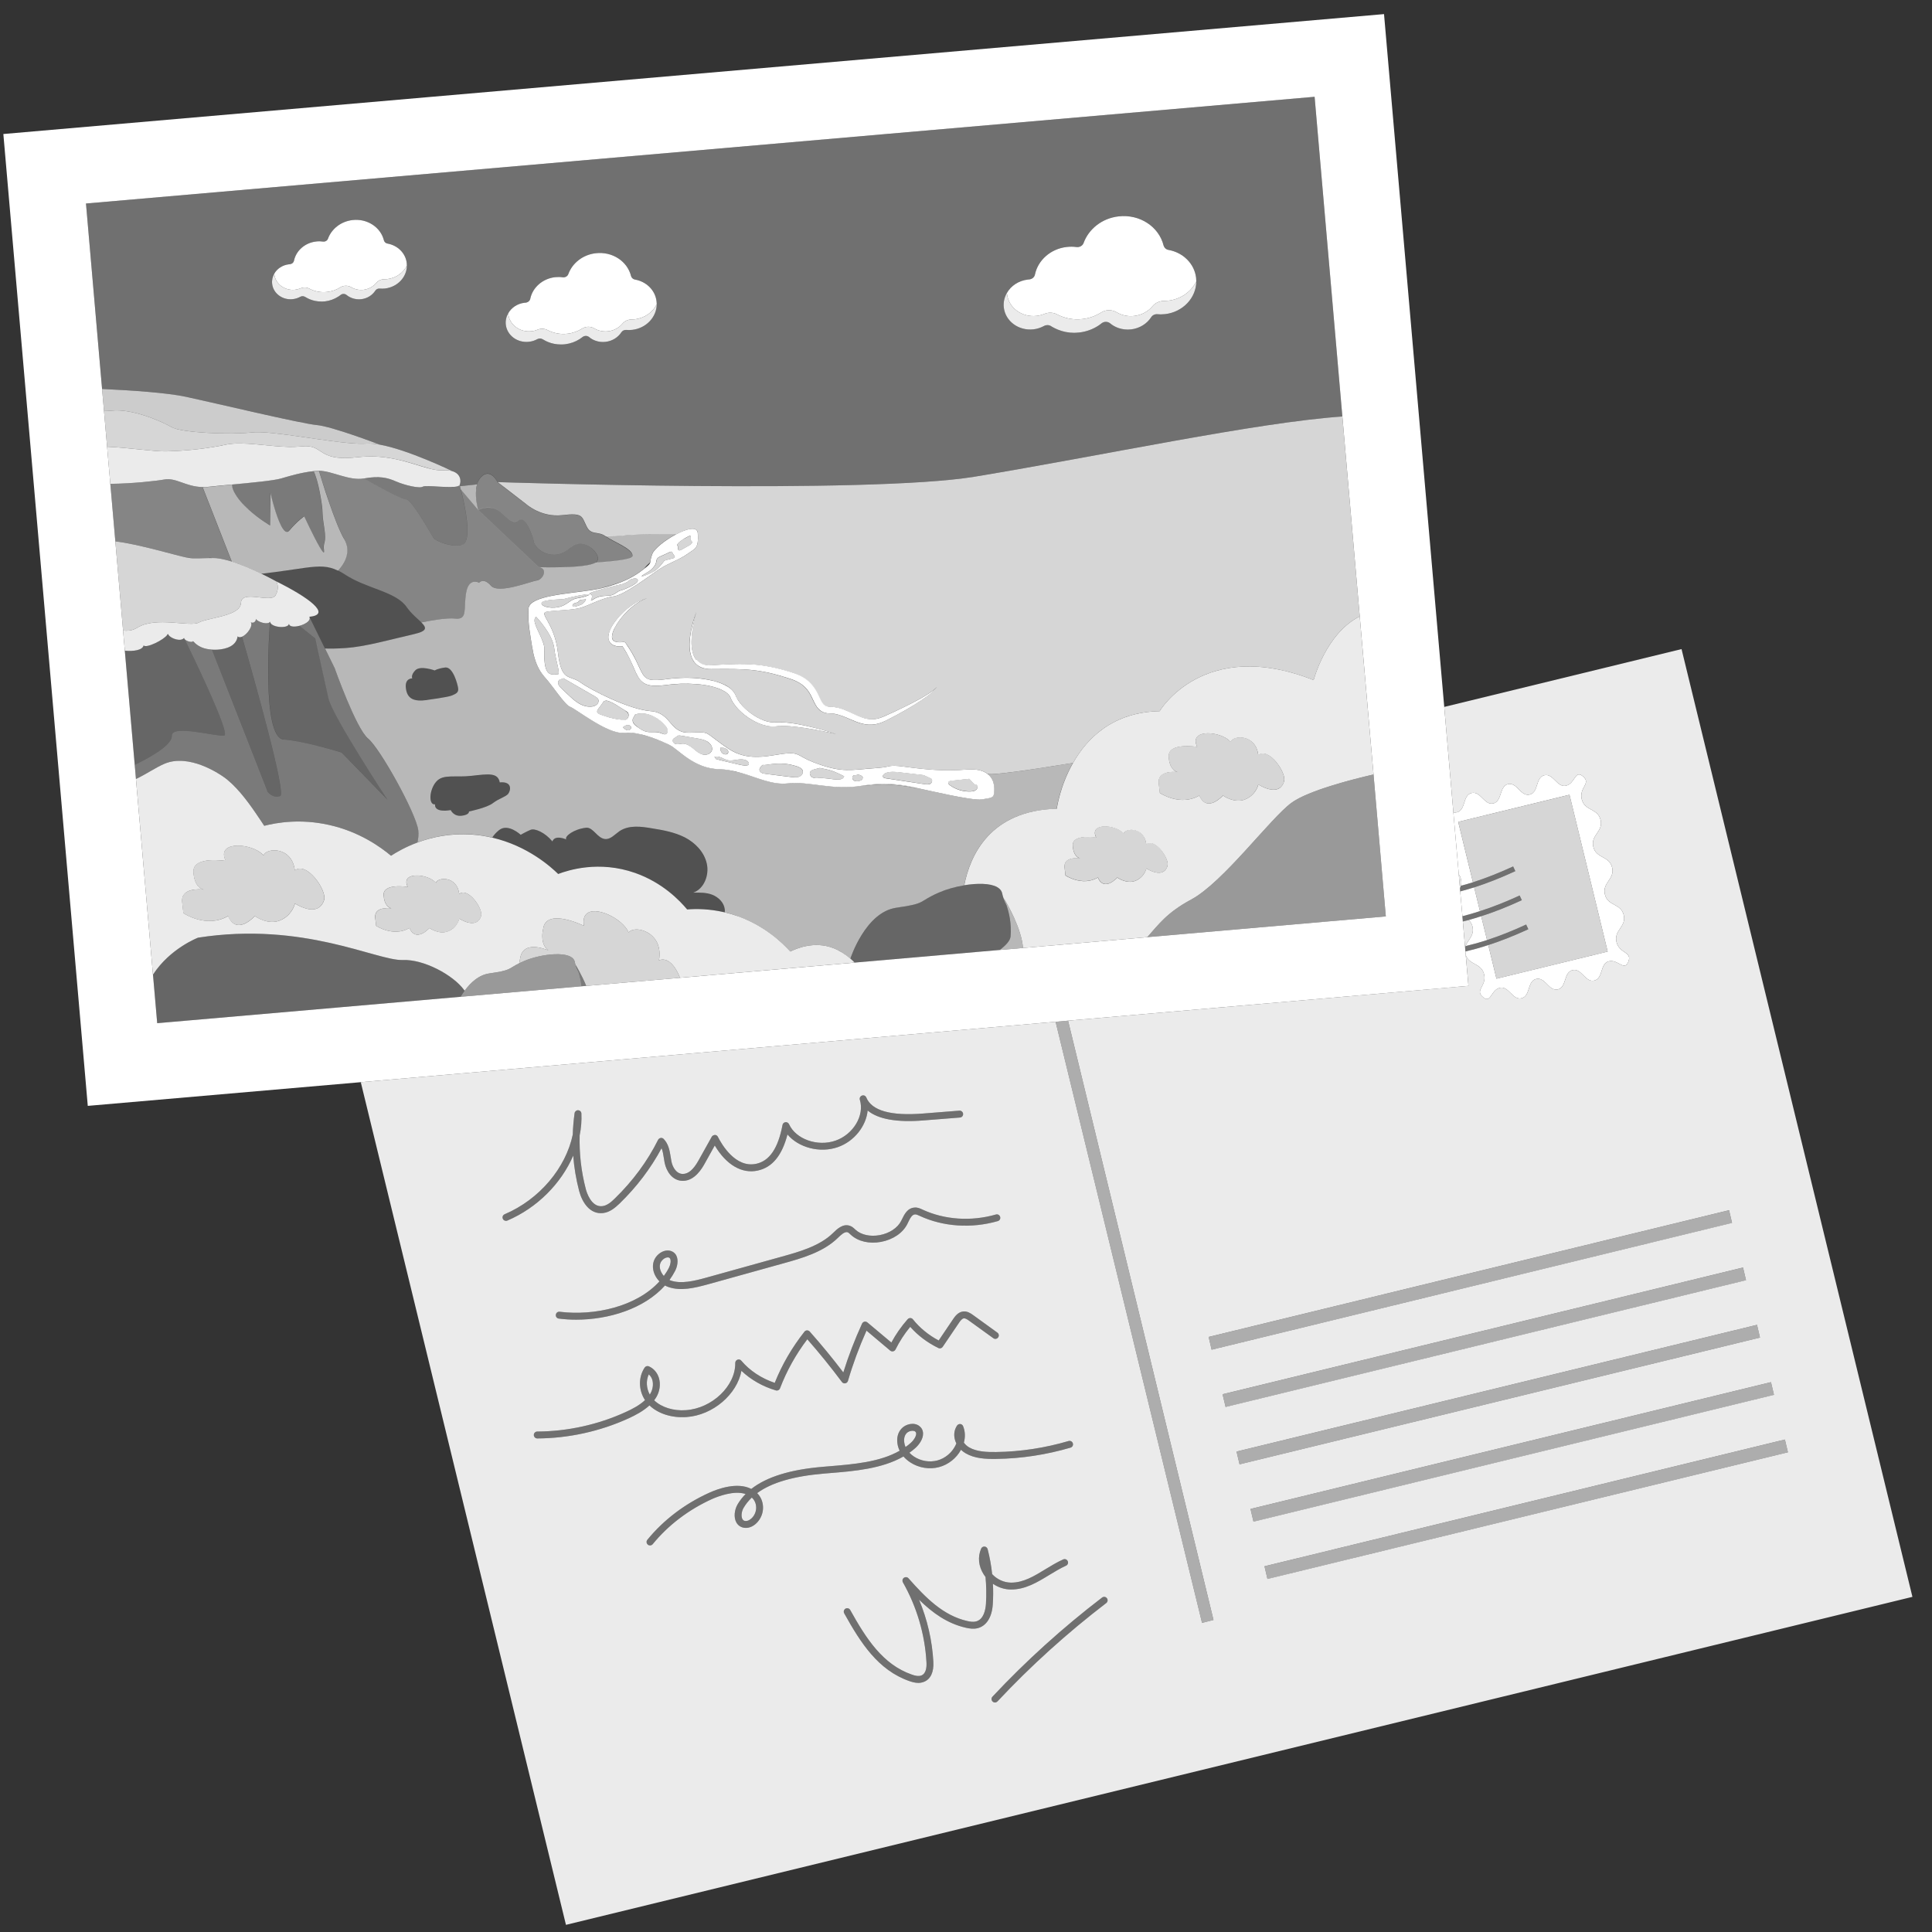 <svg viewBox="0 0 300 300" xmlns="http://www.w3.org/2000/svg"><rect x="0" y="0" width="300" height="300" fill="#333333" stroke="none"/><g fill="#fff"><path d="m 226.85 136.5 c -.03 -.14 -.08 -.28 -.13 -.4 -.06 -.12 -.12 -.22 -.2 -.32 l .15 1.82 .03 .32 c .06 -.12 .11 -.24 .14 -.37 .02 -.06 .04 -.12 .05 -.19 .04 -.25 .04 -.53 -.04 -.86 z m 1.8 7.39 c -.04 -.16 -.09 -.3 -.16 -.43 -.03 -.07 -.06 -.13 -.1 -.19 -.1 -.16 -.21 -.3 -.34 -.41 -.31 .08 -.6 .16 -.9 .23 l .33 3.84 .02 .21 c .02 -.08 .04 -.16 .07 -.23 .08 -.22 .19 -.42 .31 -.62 .06 -.09 .12 -.19 .19 -.28 .18 -.27 .36 -.54 .48 -.84 .02 -.04 .03 -.07 .05 -.11 .03 -.09 .05 -.18 .07 -.28 .03 -.12 .04 -.24 .04 -.37 0 -.16 -.02 -.34 -.06 -.52 z m -1.57 -1.66 v .04 c .02 0 .03 -.01 .05 -.01 -.02 -.01 -.03 -.02 -.05 -.03 z m -110.34 90.31 c -.5 .48 -.92 1 -1.26 1.57 -.34 .56 -.43 1.34 -.2 1.77 .1 .19 .26 .29 .5 .3 .43 .02 .85 -.3 1.1 -.6 .77 -.93 .7 -2.28 -.14 -3.04 z m 25.36 -10.26 c -.1 -.08 -.25 -.11 -.41 -.11 -.31 0 -.68 .13 -.91 .37 -.44 .47 -.42 1.13 -.36 1.49 .03 .22 .1 .45 .19 .66 .28 -.19 .55 -.4 .8 -.63 .51 -.45 .87 -1.06 .85 -1.45 0 -.14 -.05 -.24 -.16 -.33 z m 0 0 c -.1 -.08 -.25 -.11 -.41 -.11 -.31 0 -.68 .13 -.91 .37 -.44 .47 -.42 1.13 -.36 1.49 .03 .22 .1 .45 .19 .66 .28 -.19 .55 -.4 .8 -.63 .51 -.45 .87 -1.06 .85 -1.45 0 -.14 -.05 -.24 -.16 -.33 z m -25.36 10.26 c -.5 .48 -.92 1 -1.26 1.57 -.34 .56 -.43 1.34 -.2 1.77 .1 .19 .26 .29 .5 .3 .43 .02 .85 -.3 1.1 -.6 .77 -.93 .7 -2.28 -.14 -3.04 z m -15.45 -18.28 c -.08 -.26 -.24 -.59 -.55 -.85 -.45 .99 -.38 2.16 .16 3.14 .02 -.04 .05 -.08 .07 -.12 .4 -.66 .52 -1.49 .32 -2.17 z m 2.77 -18.81 c -.06 -.11 -.14 -.17 -.29 -.2 h -.09 c -.21 0 -.46 .1 -.68 .28 -.56 .45 -.59 1.03 -.52 1.43 .08 .43 .3 .83 .6 1.17 .3 -.41 .57 -.83 .8 -1.29 .25 -.49 .33 -1.09 .18 -1.39 z m 12.68 37.09 c -.5 .48 -.92 1 -1.26 1.57 -.34 .56 -.43 1.34 -.2 1.77 .1 .19 .26 .29 .5 .3 .43 .02 .85 -.3 1.1 -.6 .77 -.93 .7 -2.28 -.14 -3.04 z m 25.36 -10.26 c -.1 -.08 -.25 -.11 -.41 -.11 -.31 0 -.68 .13 -.91 .37 -.44 .47 -.42 1.13 -.36 1.49 .03 .22 .1 .45 .19 .66 .28 -.19 .55 -.4 .8 -.63 .51 -.45 .87 -1.06 .85 -1.45 0 -.14 -.05 -.24 -.16 -.33 z m 0 0 c -.1 -.08 -.25 -.11 -.41 -.11 -.31 0 -.68 .13 -.91 .37 -.44 .47 -.42 1.13 -.36 1.49 .03 .22 .1 .45 .19 .66 .28 -.19 .55 -.4 .8 -.63 .51 -.45 .87 -1.06 .85 -1.45 0 -.14 -.05 -.24 -.16 -.33 z m -25.36 10.26 c -.5 .48 -.92 1 -1.26 1.57 -.34 .56 -.43 1.34 -.2 1.77 .1 .19 .26 .29 .5 .3 .43 .02 .85 -.3 1.1 -.6 .77 -.93 .7 -2.28 -.14 -3.04 z m -15.45 -18.28 c -.08 -.26 -.24 -.59 -.55 -.85 -.45 .99 -.38 2.16 .16 3.14 .02 -.04 .05 -.08 .07 -.12 .4 -.66 .52 -1.49 .32 -2.17 z m 2.77 -18.81 c -.06 -.11 -.14 -.17 -.29 -.2 h -.09 c -.21 0 -.46 .1 -.68 .28 -.56 .45 -.59 1.03 -.52 1.43 .08 .43 .3 .83 .6 1.17 .3 -.41 .57 -.83 .8 -1.29 .25 -.49 .33 -1.09 .18 -1.39 z m -2.77 18.81 c -.08 -.26 -.24 -.59 -.55 -.85 -.45 .99 -.38 2.16 .16 3.14 .02 -.04 .05 -.08 .07 -.12 .4 -.66 .52 -1.49 .32 -2.17 z m 2.77 -18.81 c -.06 -.11 -.14 -.17 -.29 -.2 h -.09 c -.21 0 -.46 .1 -.68 .28 -.56 .45 -.59 1.03 -.52 1.43 .08 .43 .3 .83 .6 1.17 .3 -.41 .57 -.83 .8 -1.29 .25 -.49 .33 -1.09 .18 -1.39 z m 12.68 37.09 c -.5 .48 -.92 1 -1.26 1.57 -.34 .56 -.43 1.34 -.2 1.77 .1 .19 .26 .29 .5 .3 .43 .02 .85 -.3 1.1 -.6 .77 -.93 .7 -2.28 -.14 -3.04 z m 25.36 -10.26 c -.1 -.08 -.25 -.11 -.41 -.11 -.31 0 -.68 .13 -.91 .37 -.44 .47 -.42 1.13 -.36 1.49 .03 .22 .1 .45 .19 .66 .28 -.19 .55 -.4 .8 -.63 .51 -.45 .87 -1.06 .85 -1.45 0 -.14 -.05 -.24 -.16 -.33 z m 0 0 c -.1 -.08 -.25 -.11 -.41 -.11 -.31 0 -.68 .13 -.91 .37 -.44 .47 -.42 1.13 -.36 1.49 .03 .22 .1 .45 .19 .66 .28 -.19 .55 -.4 .8 -.63 .51 -.45 .87 -1.06 .85 -1.45 0 -.14 -.05 -.24 -.16 -.33 z m -26.62 11.83 c -.34 .56 -.43 1.34 -.2 1.77 .1 .19 .26 .29 .5 .3 .43 .02 .85 -.3 1.1 -.6 .77 -.93 .7 -2.28 -.14 -3.04 -.5 .48 -.92 1 -1.26 1.57 z m -14.19 -19.85 c -.08 -.26 -.24 -.59 -.55 -.85 -.45 .99 -.38 2.16 .16 3.14 .02 -.04 .05 -.08 .07 -.12 .4 -.66 .52 -1.49 .32 -2.17 z m 2.77 -18.81 c -.06 -.11 -.14 -.17 -.29 -.2 h -.09 c -.21 0 -.46 .1 -.68 .28 -.56 .45 -.59 1.03 -.52 1.43 .08 .43 .3 .83 .6 1.17 .3 -.41 .57 -.83 .8 -1.29 .25 -.49 .33 -1.09 .18 -1.39 z m 157.05 -94.66 l -36.85 8.98 1.42 16.38 c .18 .03 .36 .03 .56 -.02 1.41 -.35 .85 -2.65 2.26 -2.99 1.42 -.35 1.98 1.95 3.38 1.61 h .03 c .17 -.05 .3 -.11 .41 -.21 .75 -.57 .66 -1.98 1.41 -2.57 .05 -.05 .13 -.09 .19 -.13 .08 -.03 .15 -.06 .25 -.08 .08 -.02 .16 -.03 .23 -.04 .08 .01 .16 .01 .24 .03 .12 .02 .24 .06 .35 .12 s .23 .14 .33 .21 c .47 .39 .89 .96 1.4 1.2 .1 .06 .22 .1 .35 .12 .06 .01 .14 .02 .2 .02 .08 -.01 .16 -.02 .26 -.04 q .01 -.01 .02 -.01 c 1.4 -.34 .84 -2.64 2.25 -2.99 1.41 -.34 1.97 1.96 3.38 1.62 1.42 -.35 1.36 -2.47 2.58 -1.48 1.41 1.13 -.6 1.74 -.15 3.58 .45 1.86 2.47 1.36 2.93 3.22 .44 1.84 -1.58 2.33 -1.13 4.18 s 2.48 1.36 2.92 3.2 c .45 1.84 -1.57 2.33 -1.12 4.19 .45 1.84 2.47 1.35 2.92 3.19 .45 1.85 -1.57 2.35 -1.12 4.2 .45 1.84 2.54 1.47 1.81 3.12 -.63 1.44 -1.58 -.48 -3 -.13 -1.4 .34 -.84 2.64 -2.26 2.99 -1.4 .34 -1.97 -1.96 -3.37 -1.62 h -.02 c -.18 .05 -.31 .11 -.43 .22 -.75 .56 -.65 1.97 -1.4 2.56 -.05 .05 -.12 .09 -.2 .13 -.08 .03 -.15 .06 -.25 .09 -.08 .02 -.16 .02 -.23 .03 -.08 -.01 -.16 -.01 -.23 -.03 -.12 -.02 -.24 -.06 -.36 -.12 -.11 -.06 -.23 -.14 -.33 -.21 -.46 -.39 -.88 -.96 -1.39 -1.2 -.11 -.06 -.23 -.1 -.36 -.12 -.06 -.01 -.12 -.02 -.18 -.02 -.09 .01 -.17 .02 -.26 .04 q -.01 0 -.03 .01 c -1.4 .34 -.84 2.64 -2.26 2.99 -1.41 .34 -1.97 -1.96 -3.38 -1.62 -1.4 .34 -1.35 2.47 -2.56 1.48 -1.41 -1.13 .58 -1.74 .13 -3.58 -.43 -1.78 -2.29 -1.4 -2.85 -2.98 l .42 4.78 -62.17 5.4 22.58 93.06 -1.78 .45 -22.74 -93.34 -107.89 9.38 31.86 130.85 209.08 -50.93 z m -106.47 87.8 c .28 -.09 .58 .08 .66 .36 .09 .29 -.08 .58 -.36 .66 -4.08 1.18 -8.5 .88 -12.13 -.81 -.28 -.13 -.51 -.24 -.73 -.23 -.45 .03 -.73 .53 -1.07 1.24 l -.12 .25 c -.7 1.4 -2.23 2.43 -4.09 2.78 -1.81 .34 -3.55 -.07 -4.66 -1.08 l -.11 -.1 c -.15 -.15 -.29 -.28 -.43 -.32 -.46 -.13 -1.07 .46 -1.51 .89 -2.28 2.23 -5.7 3.18 -8.44 3.94 l -11.65 3.24 c -2.18 .6 -4.3 1.1 -6.2 .44 -.19 -.06 -.37 -.14 -.54 -.24 -3.22 3.61 -8.72 5.31 -13.8 5.31 -.91 0 -1.82 -.06 -2.69 -.17 -.29 -.03 -.5 -.3 -.46 -.59 .03 -.3 .3 -.51 .59 -.47 5.4 .67 11.95 -.79 15.5 -4.72 -.5 -.5 -.85 -1.14 -.97 -1.82 -.17 -.95 .15 -1.85 .89 -2.45 .51 -.41 1.1 -.59 1.63 -.5 .48 .08 .86 .36 1.07 .77 .37 .76 .13 1.75 -.19 2.37 -.26 .5 -.55 .97 -.88 1.42 .06 .03 .13 .06 .19 .08 1.62 .55 3.56 .1 5.58 -.46 l 11.64 -3.24 c 2.63 -.73 5.9 -1.63 7.98 -3.67 .6 -.59 1.5 -1.47 2.56 -1.15 .39 .11 .65 .36 .86 .56 l .1 .09 c .86 .78 2.26 1.09 3.74 .82 1.51 -.28 2.79 -1.13 3.33 -2.21 l .12 -.24 c .36 -.75 .86 -1.77 1.97 -1.83 .49 -.04 .89 .16 1.21 .31 3.44 1.6 7.58 1.87 11.41 .77 z m -76.07 .98 c -.21 0 -.41 -.12 -.49 -.32 -.12 -.27 .01 -.59 .28 -.7 5.44 -2.32 9.5 -7.21 10.58 -12.37 .03 -1.1 .13 -2.21 .28 -3.32 .04 -.28 .29 -.48 .55 -.46 .28 .01 .5 .23 .51 .51 .05 1.12 -.04 2.26 -.27 3.38 -.08 2.83 .24 5.63 .96 8.37 .12 .47 .84 2.82 2.55 2.63 .75 -.08 1.4 -.65 1.94 -1.18 2.8 -2.72 5.07 -5.79 6.73 -9.12 .08 -.15 .23 -.26 .4 -.29 s .34 .03 .46 .15 c .77 .79 .94 1.85 1.09 2.78 .04 .25 .07 .49 .12 .72 .18 .89 .76 1.93 1.77 1.94 .86 -.01 1.64 -.66 2.45 -2.12 l 2.05 -3.67 c .1 -.17 .3 -.24 .48 -.27 .2 0 .38 .12 .46 .29 .59 1.17 2.74 4.9 5.97 4.19 2.06 -.45 3.39 -2.42 4.07 -6.03 .04 -.23 .23 -.4 .46 -.43 s .45 .1 .55 .31 c 1.05 2.33 4.42 3.53 7.21 2.56 2.77 -.96 4.54 -3.92 3.79 -6.34 -.09 -.27 .06 -.57 .33 -.66 .27 -.1 .56 .03 .67 .3 .85 2.05 3.8 2.88 8.78 2.49 l 5.68 -.45 c .28 -.02 .55 .2 .57 .49 .03 .3 -.19 .56 -.49 .58 l -5.68 .45 c -4.12 .33 -7.02 -.19 -8.65 -1.54 -.23 2.4 -2.07 4.8 -4.65 5.69 -2.8 .97 -6.1 .05 -7.8 -1.97 -.85 3.27 -2.36 5.11 -4.61 5.6 -2.47 .55 -4.91 -.9 -6.68 -3.89 l -1.57 2.82 c -.37 .66 -1.5 2.67 -3.38 2.67 h -.02 c -1.65 -.01 -2.54 -1.51 -2.81 -2.79 -.05 -.26 -.09 -.51 -.13 -.77 -.08 -.54 -.17 -1.07 -.35 -1.51 -1.67 3.12 -3.86 6.01 -6.52 8.59 -.72 .69 -1.53 1.36 -2.56 1.48 -2.02 .24 -3.24 -1.62 -3.72 -3.43 -.47 -1.81 -.78 -3.64 -.92 -5.49 -1.85 4.3 -5.56 8.1 -10.23 10.09 -.07 .03 -.14 .04 -.21 .04 z m 4.86 33.79 c -.3 0 -.53 -.24 -.54 -.53 0 -.3 .24 -.54 .54 -.54 4.7 -.02 9.45 -1.07 13.73 -3.03 .99 -.45 2.14 -1.04 3 -1.85 -1.01 -1.53 -1.06 -3.54 -.06 -5.05 .15 -.22 .44 -.3 .67 -.19 .75 .34 1.29 .98 1.54 1.78 .3 .98 .14 2.11 -.42 3.04 -.1 .15 -.2 .3 -.31 .45 1.12 1.08 2.99 1.68 4.94 1.53 4.06 -.28 7.71 -3.77 7.65 -7.33 0 -.23 .14 -.43 .35 -.51 s .45 -.02 .59 .16 c 1.3 1.54 3.13 2.75 5.19 3.44 1.12 -2.81 2.67 -5.48 4.61 -7.94 .09 -.13 .24 -.2 .4 -.21 .15 0 .31 .06 .42 .18 1.82 2.05 3.57 4.18 5.22 6.35 .8 -2.56 1.78 -5.11 2.91 -7.58 .07 -.15 .21 -.26 .37 -.3 .16 -.03 .33 .01 .46 .12 l 3.72 3.12 c .69 -1.28 1.54 -2.5 2.53 -3.62 .11 -.12 .26 -.19 .42 -.18 .16 0 .3 .07 .4 .2 1.05 1.32 2.43 2.45 4 3.28 l 2.27 -3.36 c .23 -.33 .7 -1.03 1.5 -1.14 .63 -.08 1.12 .23 1.54 .53 l 3.8 2.75 c .24 .17 .3 .5 .12 .74 -.17 .25 -.5 .3 -.74 .13 l -3.81 -2.75 c -.26 -.18 -.53 -.36 -.77 -.34 -.28 .04 -.53 .35 -.75 .68 l -2.54 3.75 c -.15 .22 -.43 .3 -.67 .18 -1.69 -.82 -3.19 -1.95 -4.37 -3.29 -.91 1.1 -1.67 2.28 -2.28 3.51 -.08 .15 -.21 .26 -.37 .29 -.17 .04 -.33 -.01 -.46 -.11 l -3.68 -3.1 c -1.14 2.55 -2.11 5.17 -2.88 7.81 -.06 .19 -.22 .34 -.42 .37 -.2 .04 -.4 -.04 -.52 -.21 -1.69 -2.26 -3.49 -4.49 -5.37 -6.63 -1.8 2.37 -3.22 4.94 -4.24 7.62 -.1 .26 -.39 .4 -.65 .32 -2.03 -.6 -3.89 -1.66 -5.34 -3.04 -.67 3.63 -4.41 6.9 -8.54 7.18 -2.26 .16 -4.39 -.52 -5.74 -1.81 -.97 .89 -2.19 1.53 -3.24 2.01 -4.42 2.02 -9.33 3.1 -14.18 3.12 z m 44.5 5.46 c -4.71 .4 -8.13 1.39 -10.36 3.03 1.16 1.16 1.23 3.09 .13 4.41 -.54 .66 -1.28 1.03 -1.97 .99 -.62 -.03 -1.12 -.34 -1.4 -.87 -.41 -.76 -.31 -1.93 .23 -2.83 .34 -.56 .74 -1.08 1.22 -1.56 -1.83 -.61 -4.36 .4 -5.2 .77 -3.64 1.65 -6.83 4.07 -9.23 7.02 -.11 .13 -.26 .19 -.42 .19 -.12 0 -.24 -.03 -.33 -.12 -.23 -.18 -.27 -.52 -.08 -.75 2.5 -3.07 5.83 -5.6 9.62 -7.31 1.3 -.59 4.33 -1.71 6.52 -.59 2.4 -1.88 6.09 -3.02 11.18 -3.44 l .83 -.07 c 3.91 -.32 7.93 -.65 11.03 -2.42 -.17 -.34 -.28 -.7 -.34 -1.08 -.15 -.94 .08 -1.79 .65 -2.38 .64 -.69 1.93 -1.01 2.75 -.37 .36 .28 .56 .67 .57 1.14 .03 .87 -.63 1.77 -1.21 2.28 -.29 .26 -.6 .5 -.91 .72 .2 .22 .45 .42 .72 .6 1.07 .7 2.42 .92 3.62 .6 1.19 -.32 2.24 -1.18 2.8 -2.31 .06 -.11 .11 -.22 .15 -.33 -.11 -.23 -.2 -.46 -.25 -.7 -.17 -.75 -.05 -1.46 .36 -2.08 .11 -.16 .3 -.25 .5 -.24 .2 .02 .37 .15 .44 .34 .32 .79 .36 1.67 .12 2.55 .21 .29 .49 .55 .82 .74 1.16 .67 2.69 .74 4.18 .72 3.8 -.05 7.59 -.63 11.26 -1.71 .28 -.08 .58 .08 .66 .36 .09 .29 -.07 .58 -.36 .67 -3.76 1.1 -7.64 1.7 -11.54 1.75 -1.64 .03 -3.35 -.06 -4.74 -.87 -.26 -.15 -.51 -.34 -.73 -.55 -.71 1.31 -1.97 2.31 -3.4 2.69 -1.48 .4 -3.16 .13 -4.47 -.73 -.41 -.27 -.77 -.58 -1.06 -.92 -3.35 1.92 -7.66 2.28 -11.53 2.59 z m 23.89 24 c -.65 .16 -1.29 .06 -1.82 -.06 -2.92 -.66 -5.2 -2.32 -7.29 -4.36 1.28 3.06 2.04 6.34 2.22 9.64 .09 1.61 -.43 2.72 -1.48 3.12 -.29 .11 -.57 .16 -.85 .16 -.5 0 -.97 -.14 -1.36 -.27 -4.9 -1.7 -7.6 -5.95 -10.15 -10.53 -.15 -.26 -.05 -.58 .2 -.73 .26 -.14 .59 -.05 .73 .21 2.45 4.39 5.03 8.46 9.57 10.03 .44 .16 1.01 .31 1.47 .14 .75 -.29 .85 -1.29 .8 -2.07 -.24 -4.33 -1.51 -8.62 -3.66 -12.4 -.13 -.24 -.07 -.54 .16 -.7 .22 -.16 .53 -.13 .71 .08 2.67 3.01 5.38 5.79 9.16 6.64 .42 .09 .89 .17 1.32 .06 1.22 -.31 1.49 -1.86 1.55 -2.76 .08 -1.39 .06 -2.78 -.07 -4.15 -.09 -.12 -.18 -.25 -.27 -.38 -.82 -1.27 -.97 -2.73 -.41 -4.02 .09 -.21 .31 -.34 .54 -.32 .22 .02 .41 .18 .47 .4 .33 1.28 .56 2.57 .7 3.88 .75 .81 1.82 1.31 2.92 1.32 h .06 c 1.88 0 3.55 -1.01 5.31 -2.09 .88 -.53 1.79 -1.09 2.74 -1.51 .27 -.13 .59 0 .71 .27 .12 .26 0 .58 -.27 .7 -.89 .4 -1.77 .94 -2.63 1.46 -1.82 1.11 -3.69 2.25 -5.93 2.24 -1 -.01 -1.97 -.33 -2.79 -.89 .06 1.05 .05 2.1 -.02 3.16 -.12 2.02 -.98 3.38 -2.34 3.73 z m 19.96 -3.9 c -6.08 4.65 -11.76 9.79 -16.89 15.27 -.11 .11 -.25 .17 -.39 .17 -.13 0 -.26 -.05 -.37 -.15 -.21 -.2 -.22 -.54 -.02 -.75 5.17 -5.52 10.89 -10.7 17.02 -15.39 .23 -.18 .57 -.14 .75 .1 .18 .23 .13 .57 -.1 .75 z m 16.36 -39.34 l -.46 -1.98 80.81 -19.68 .46 1.97 z m 1.7 6.92 l 80.82 -19.68 .46 1.97 -80.81 19.68 z m 2.17 8.9 l 80.82 -19.68 .46 1.98 -80.81 19.68 z m 2.17 8.91 l 80.82 -19.69 .46 1.97 -80.82 19.69 z m 2.17 8.9 l 80.81 -19.68 .47 1.98 -80.82 19.67 z m 31.22 -96.3 c .08 -.22 .19 -.42 .31 -.62 .06 -.09 .12 -.19 .19 -.28 .18 -.27 .36 -.54 .48 -.84 .02 -.04 .03 -.07 .05 -.11 .03 -.09 .05 -.18 .07 -.28 .03 -.12 .04 -.24 .04 -.37 0 -.16 -.02 -.34 -.06 -.52 -.04 -.16 -.09 -.3 -.16 -.43 -.03 -.07 -.06 -.13 -.1 -.19 -.1 -.16 -.21 -.3 -.34 -.41 -.31 .08 -.6 .16 -.9 .23 l .33 3.84 .02 .21 c .02 -.08 .04 -.16 .07 -.23 z m -.49 -4.64 c .02 0 .03 -.01 .05 -.01 -.02 -.01 -.03 -.02 -.05 -.03 z m -.24 -4.72 c .02 -.06 .04 -.12 .05 -.19 .04 -.25 .04 -.53 -.04 -.86 -.03 -.14 -.08 -.28 -.13 -.4 -.06 -.12 -.12 -.22 -.2 -.32 l .15 1.82 .03 .32 c .06 -.12 .11 -.24 .14 -.37 z m -86.23 87.14 c .28 -.19 .55 -.4 .8 -.63 .51 -.45 .87 -1.06 .85 -1.45 0 -.14 -.05 -.24 -.16 -.33 -.1 -.08 -.25 -.11 -.41 -.11 -.31 0 -.68 .13 -.91 .37 -.44 .47 -.42 1.13 -.36 1.49 .03 .22 .1 .45 .19 .66 z m -25.13 9.42 c -.34 .56 -.43 1.34 -.2 1.77 .1 .19 .26 .29 .5 .3 .43 .02 .85 -.3 1.1 -.6 .77 -.93 .7 -2.28 -.14 -3.04 -.5 .48 -.92 1 -1.26 1.57 z m -11.42 -38.66 c -.06 -.11 -.14 -.17 -.29 -.2 h -.09 c -.21 0 -.46 .1 -.68 .28 -.56 .45 -.59 1.03 -.52 1.43 .08 .43 .3 .83 .6 1.17 .3 -.41 .57 -.83 .8 -1.29 .25 -.49 .33 -1.09 .18 -1.39 z m -3.09 20.98 c .4 -.66 .52 -1.49 .32 -2.17 -.08 -.26 -.24 -.59 -.55 -.85 -.45 .99 -.38 2.16 .16 3.14 .02 -.04 .05 -.08 .07 -.12 z m 3.09 -20.98 c -.06 -.11 -.14 -.17 -.29 -.2 h -.09 c -.21 0 -.46 .1 -.68 .28 -.56 .45 -.59 1.03 -.52 1.43 .08 .43 .3 .83 .6 1.17 .3 -.41 .57 -.83 .8 -1.29 .25 -.49 .33 -1.09 .18 -1.39 z m -2.77 18.81 c -.08 -.26 -.24 -.59 -.55 -.85 -.45 .99 -.38 2.16 .16 3.14 .02 -.04 .05 -.08 .07 -.12 .4 -.66 .52 -1.49 .32 -2.17 z m 15.45 18.28 c -.5 .48 -.92 1 -1.26 1.57 -.34 .56 -.43 1.34 -.2 1.77 .1 .19 .26 .29 .5 .3 .43 .02 .85 -.3 1.1 -.6 .77 -.93 .7 -2.28 -.14 -3.04 z m 25.36 -10.26 c -.1 -.08 -.25 -.11 -.41 -.11 -.31 0 -.68 .13 -.91 .37 -.44 .47 -.42 1.13 -.36 1.49 .03 .22 .1 .45 .19 .66 .28 -.19 .55 -.4 .8 -.63 .51 -.45 .87 -1.06 .85 -1.45 0 -.14 -.05 -.24 -.16 -.33 z m 0 0 c -.1 -.08 -.25 -.11 -.41 -.11 -.31 0 -.68 .13 -.91 .37 -.44 .47 -.42 1.13 -.36 1.49 .03 .22 .1 .45 .19 .66 .28 -.19 .55 -.4 .8 -.63 .51 -.45 .87 -1.06 .85 -1.45 0 -.14 -.05 -.24 -.16 -.33 z m -25.36 10.26 c -.5 .48 -.92 1 -1.26 1.57 -.34 .56 -.43 1.34 -.2 1.77 .1 .19 .26 .29 .5 .3 .43 .02 .85 -.3 1.1 -.6 .77 -.93 .7 -2.28 -.14 -3.04 z m -12.68 -37.09 c -.06 -.11 -.14 -.17 -.29 -.2 h -.09 c -.21 0 -.46 .1 -.68 .28 -.56 .45 -.59 1.03 -.52 1.43 .08 .43 .3 .83 .6 1.17 .3 -.41 .57 -.83 .8 -1.29 .25 -.49 .33 -1.09 .18 -1.39 z m -2.77 18.81 c -.08 -.26 -.24 -.59 -.55 -.85 -.45 .99 -.38 2.16 .16 3.14 .02 -.04 .05 -.08 .07 -.12 .4 -.66 .52 -1.49 .32 -2.17 z m 0 0 c -.08 -.26 -.24 -.59 -.55 -.85 -.45 .99 -.38 2.16 .16 3.14 .02 -.04 .05 -.08 .07 -.12 .4 -.66 .52 -1.49 .32 -2.17 z m 15.45 18.28 c -.5 .48 -.92 1 -1.26 1.57 -.34 .56 -.43 1.34 -.2 1.77 .1 .19 .26 .29 .5 .3 .43 .02 .85 -.3 1.1 -.6 .77 -.93 .7 -2.28 -.14 -3.04 z m 25.36 -10.26 c -.1 -.08 -.25 -.11 -.41 -.11 -.31 0 -.68 .13 -.91 .37 -.44 .47 -.42 1.13 -.36 1.49 .03 .22 .1 .45 .19 .66 .28 -.19 .55 -.4 .8 -.63 .51 -.45 .87 -1.06 .85 -1.45 0 -.14 -.05 -.24 -.16 -.33 z m 0 0 c -.1 -.08 -.25 -.11 -.41 -.11 -.31 0 -.68 .13 -.91 .37 -.44 .47 -.42 1.13 -.36 1.49 .03 .22 .1 .45 .19 .66 .28 -.19 .55 -.4 .8 -.63 .51 -.45 .87 -1.06 .85 -1.45 0 -.14 -.05 -.24 -.16 -.33 z m -25.36 10.26 c -.5 .48 -.92 1 -1.26 1.57 -.34 .56 -.43 1.34 -.2 1.77 .1 .19 .26 .29 .5 .3 .43 .02 .85 -.3 1.1 -.6 .77 -.93 .7 -2.28 -.14 -3.04 z m -15.45 -18.28 c -.08 -.26 -.24 -.59 -.55 -.85 -.45 .99 -.38 2.16 .16 3.14 .02 -.04 .05 -.08 .07 -.12 .4 -.66 .52 -1.49 .32 -2.17 z m 127.36 -70.37 c -.04 -.16 -.09 -.3 -.16 -.43 -.03 -.07 -.06 -.13 -.1 -.19 -.1 -.16 -.21 -.3 -.34 -.41 -.31 .08 -.6 .16 -.9 .23 l .33 3.84 .02 .21 c .02 -.08 .04 -.16 .07 -.23 .08 -.22 .19 -.42 .31 -.62 .06 -.09 .12 -.19 .19 -.28 .18 -.27 .36 -.54 .48 -.84 .02 -.04 .03 -.07 .05 -.11 .03 -.09 .05 -.18 .07 -.28 .03 -.12 .04 -.24 .04 -.37 0 -.16 -.02 -.34 -.06 -.52 z m -1.57 -1.66 v .04 c .02 0 .03 -.01 .05 -.01 -.02 -.01 -.03 -.02 -.05 -.03 z m -.23 -5.73 c -.03 -.14 -.08 -.28 -.13 -.4 -.06 -.12 -.12 -.22 -.2 -.32 l .15 1.82 .03 .32 c .06 -.12 .11 -.24 .14 -.37 .02 -.06 .04 -.12 .05 -.19 .04 -.25 .04 -.53 -.04 -.86 z" opacity=".9"/><path d="m 188.43 251.55 l -1.78 .45 -22.74 -93.34 1.94 -.17 z" opacity=".6"/><path d="m 268.95 189.9 l -80.81 19.68 -.46 -1.98 80.81 -19.68 z" opacity=".6"/><path d="m 271.12 198.8 l -80.81 19.68 -.47 -1.98 80.82 -19.68 z" opacity=".6"/><path d="m 273.29 207.7 l -80.81 19.68 -.47 -1.98 80.82 -19.68 z" opacity=".6"/><path d="m 275.46 216.6 l -80.82 19.69 -.46 -1.98 80.82 -19.69 z" opacity=".6"/><path d="m 277.63 225.51 l -80.82 19.68 -.46 -1.98 80.81 -19.68 z" opacity=".6"/><path d="m 228.91 137.79 c -.75 .23 -1.47 .44 -2.17 .63 l .34 3.81 c .02 .01 .03 .02 .05 .03 .86 -.22 1.76 -.48 2.68 -.78 z m 22.1 8.49 c -.45 -1.85 1.57 -2.35 1.12 -4.2 -.45 -1.84 -2.47 -1.35 -2.92 -3.19 -.45 -1.86 1.57 -2.35 1.12 -4.19 -.44 -1.84 -2.47 -1.35 -2.92 -3.2 s 1.57 -2.34 1.13 -4.18 c -.46 -1.86 -2.48 -1.36 -2.93 -3.22 -.45 -1.84 1.56 -2.45 .15 -3.58 -1.22 -.99 -1.16 1.13 -2.58 1.48 -1.41 .34 -1.97 -1.96 -3.38 -1.62 -1.41 .35 -.85 2.65 -2.25 2.99 q -.01 0 -.02 .01 c -.1 .02 -.18 .03 -.26 .04 -.06 0 -.14 -.01 -.2 -.02 -.13 -.02 -.25 -.06 -.35 -.12 -.51 -.24 -.93 -.81 -1.4 -1.2 -.1 -.07 -.22 -.15 -.33 -.21 s -.23 -.1 -.35 -.12 c -.08 -.02 -.16 -.02 -.24 -.03 -.07 .01 -.15 .02 -.23 .04 -.1 .02 -.17 .05 -.25 .08 -.06 .04 -.14 .08 -.19 .13 -.75 .59 -.66 2 -1.41 2.57 -.11 .1 -.24 .16 -.41 .21 h -.03 c -1.4 .34 -1.96 -1.96 -3.38 -1.61 -1.41 .34 -.85 2.64 -2.26 2.99 -.2 .05 -.38 .05 -.56 .02 l .84 9.62 v .01 c .08 .1 .14 .2 .2 .32 .05 .12 .1 .26 .13 .4 .08 .33 .08 .61 .04 .86 -.01 .07 -.03 .13 -.05 .19 .61 -.16 1.24 -.35 1.88 -.55 l -2.29 -9.38 17.28 -4.21 5.93 24.35 -17.27 4.21 -1.27 -5.22 c -1.24 .41 -2.42 .73 -3.55 1 l .05 .54 v .02 c .56 1.58 2.42 1.2 2.85 2.98 .45 1.84 -1.54 2.45 -.13 3.58 1.21 .99 1.16 -1.14 2.56 -1.48 1.41 -.34 1.97 1.96 3.38 1.62 1.42 -.35 .86 -2.65 2.26 -2.99 q .02 -.01 .03 -.01 c .09 -.02 .17 -.03 .26 -.04 .06 0 .12 .01 .18 .02 .13 .02 .25 .06 .36 .12 .51 .24 .93 .81 1.39 1.2 .1 .07 .22 .15 .33 .21 .12 .06 .24 .1 .36 .12 .07 .02 .15 .02 .23 .03 .07 -.01 .15 -.01 .23 -.03 .1 -.03 .17 -.06 .25 -.09 .08 -.04 .15 -.08 .2 -.13 .75 -.59 .65 -2 1.4 -2.56 .12 -.11 .25 -.17 .43 -.22 h .02 c 1.4 -.34 1.97 1.96 3.37 1.62 1.42 -.35 .86 -2.65 2.26 -2.99 1.42 -.35 2.37 1.57 3 .13 .73 -1.65 -1.36 -1.28 -1.81 -3.12 z m -21.01 -4.01 c -.67 .22 -1.32 .41 -1.95 .59 .13 .11 .24 .25 .34 .41 .04 .06 .07 .12 .1 .19 .07 .13 .12 .27 .16 .43 .04 .18 .06 .36 .06 .52 0 .13 -.01 .25 -.04 .37 -.02 .1 -.04 .19 -.07 .28 -.02 .04 -.03 .07 -.05 .11 -.12 .3 -.3 .57 -.48 .84 -.07 .09 -.13 .19 -.19 .28 -.12 .2 -.23 .4 -.31 .62 1.06 -.25 2.18 -.56 3.34 -.94 z"/><path d="m 249.64 147.76 l -17.27 4.21 -1.27 -5.22 c 1.93 -.62 3.99 -1.43 6.22 -2.46 l -.34 -.73 c -2.18 1.01 -4.19 1.8 -6.07 2.41 l -.91 -3.7 c 1.95 -.62 4.04 -1.44 6.31 -2.49 l -.34 -.73 c -2.21 1.02 -4.26 1.82 -6.16 2.43 l -.9 -3.69 c 1.97 -.63 4.09 -1.45 6.39 -2.52 l -.34 -.73 c -2.24 1.03 -4.31 1.84 -6.24 2.46 l -2.29 -9.38 17.28 -4.21 z" opacity=".8"/><path d="m 235.3 135.27 c -2.3 1.07 -4.42 1.89 -6.39 2.52 -.75 .23 -1.47 .44 -2.17 .63 l -.04 -.5 c .06 -.12 .11 -.24 .14 -.37 .61 -.16 1.24 -.35 1.88 -.55 1.93 -.62 4 -1.43 6.24 -2.46 z" opacity=".3"/><path d="m 236.31 139.78 c -2.27 1.05 -4.36 1.87 -6.31 2.49 -.67 .22 -1.32 .41 -1.95 .59 -.31 .08 -.6 .16 -.9 .23 l -.07 -.82 c .02 0 .03 -.01 .05 -.01 .86 -.22 1.76 -.48 2.68 -.78 1.9 -.61 3.95 -1.41 6.16 -2.43 z" opacity=".3"/><path d="m 237.32 144.29 c -2.23 1.03 -4.29 1.84 -6.22 2.46 -1.24 .41 -2.42 .73 -3.55 1 l -.05 -.61 c .02 -.08 .04 -.16 .07 -.23 1.06 -.25 2.18 -.56 3.34 -.94 1.88 -.61 3.89 -1.4 6.07 -2.41 z" opacity=".3"/><path d="m 149.55 172.95 c .03 .3 -.19 .56 -.49 .58 l -5.68 .45 c -4.12 .33 -7.02 -.19 -8.65 -1.54 -.23 2.4 -2.07 4.8 -4.65 5.69 -2.8 .97 -6.1 .05 -7.8 -1.97 -.85 3.27 -2.36 5.11 -4.61 5.6 -2.47 .55 -4.91 -.9 -6.68 -3.89 l -1.57 2.82 c -.37 .66 -1.5 2.67 -3.38 2.67 h -.02 c -1.65 -.01 -2.54 -1.51 -2.81 -2.79 -.05 -.26 -.09 -.51 -.13 -.77 -.08 -.54 -.17 -1.07 -.35 -1.51 -1.67 3.12 -3.86 6.01 -6.52 8.59 -.72 .69 -1.53 1.36 -2.56 1.48 -2.02 .24 -3.24 -1.62 -3.72 -3.43 -.47 -1.81 -.78 -3.64 -.92 -5.49 -1.85 4.3 -5.56 8.1 -10.23 10.09 -.07 .03 -.14 .04 -.21 .04 -.21 0 -.41 -.12 -.49 -.32 -.12 -.27 .01 -.59 .28 -.7 5.44 -2.32 9.5 -7.21 10.58 -12.37 .03 -1.1 .13 -2.21 .28 -3.32 .04 -.28 .29 -.48 .55 -.46 .28 .01 .5 .23 .51 .51 .05 1.12 -.04 2.26 -.27 3.38 -.08 2.83 .24 5.63 .96 8.37 .12 .47 .84 2.82 2.55 2.63 .75 -.08 1.4 -.65 1.94 -1.18 2.8 -2.72 5.07 -5.79 6.73 -9.12 .08 -.15 .23 -.26 .4 -.29 s .34 .03 .46 .15 c .77 .79 .94 1.85 1.09 2.78 .04 .25 .07 .49 .12 .72 .18 .89 .76 1.93 1.77 1.94 .86 -.01 1.64 -.66 2.45 -2.12 l 2.05 -3.67 c .1 -.17 .3 -.24 .48 -.27 .2 0 .38 .12 .46 .29 .59 1.17 2.74 4.9 5.97 4.19 2.06 -.45 3.39 -2.42 4.07 -6.03 .04 -.23 .23 -.4 .46 -.43 s .45 .1 .55 .31 c 1.05 2.33 4.42 3.53 7.21 2.56 2.77 -.96 4.54 -3.92 3.79 -6.34 -.09 -.27 .06 -.57 .33 -.66 .27 -.1 .56 .03 .67 .3 .85 2.05 3.8 2.88 8.78 2.49 l 5.68 -.45 c .28 -.02 .55 .2 .57 .49 z" opacity=".3"/><path d="m 155.3 188.95 c -.08 -.28 -.38 -.45 -.66 -.36 -3.83 1.1 -7.97 .83 -11.41 -.77 -.32 -.15 -.72 -.35 -1.21 -.31 -1.11 .06 -1.61 1.08 -1.97 1.83 l -.12 .24 c -.54 1.08 -1.82 1.93 -3.33 2.21 -1.48 .27 -2.88 -.04 -3.74 -.82 l -.1 -.09 c -.21 -.2 -.47 -.45 -.86 -.56 -1.06 -.32 -1.96 .56 -2.56 1.15 -2.08 2.04 -5.35 2.94 -7.98 3.67 l -11.64 3.24 c -2.02 .56 -3.96 1.01 -5.58 .46 -.06 -.02 -.13 -.05 -.19 -.08 .33 -.45 .62 -.92 .88 -1.42 .32 -.62 .56 -1.61 .19 -2.37 -.21 -.41 -.59 -.69 -1.07 -.77 -.53 -.09 -1.12 .09 -1.63 .5 -.74 .6 -1.06 1.5 -.89 2.45 .12 .68 .47 1.32 .97 1.82 -3.55 3.93 -10.1 5.39 -15.5 4.72 -.29 -.04 -.56 .17 -.59 .47 -.04 .29 .17 .56 .46 .59 .87 .11 1.78 .17 2.69 .17 5.08 0 10.58 -1.7 13.8 -5.31 .17 .1 .35 .18 .54 .24 1.9 .66 4.02 .16 6.2 -.44 l 11.65 -3.24 c 2.74 -.76 6.16 -1.71 8.44 -3.94 .44 -.43 1.05 -1.02 1.51 -.89 .14 .04 .28 .17 .43 .32 l .11 .1 c 1.11 1.01 2.85 1.42 4.66 1.08 1.86 -.35 3.39 -1.38 4.09 -2.78 l .12 -.25 c .34 -.71 .62 -1.21 1.07 -1.24 .22 -.01 .45 .1 .73 .23 3.63 1.69 8.05 1.99 12.13 .81 .28 -.08 .45 -.37 .36 -.66 z m -52.22 9.18 c -.3 -.34 -.52 -.74 -.6 -1.17 -.07 -.4 -.04 -.98 .52 -1.43 .22 -.18 .47 -.28 .68 -.28 h .09 c .15 .03 .23 .09 .29 .2 .15 .3 .07 .9 -.18 1.39 -.23 .46 -.5 .88 -.8 1.29 z" opacity=".3"/><path d="m 154.87 206.93 l -3.8 -2.75 c -.42 -.3 -.91 -.61 -1.54 -.53 -.8 .11 -1.27 .81 -1.5 1.14 l -2.27 3.36 c -1.57 -.83 -2.95 -1.96 -4 -3.28 -.1 -.13 -.24 -.2 -.4 -.2 -.16 -.01 -.31 .06 -.42 .18 -.99 1.12 -1.84 2.34 -2.53 3.62 l -3.72 -3.12 c -.13 -.11 -.3 -.15 -.46 -.12 -.16 .04 -.3 .15 -.37 .3 -1.13 2.47 -2.11 5.02 -2.91 7.58 -1.65 -2.17 -3.4 -4.3 -5.22 -6.35 -.11 -.12 -.27 -.18 -.42 -.18 -.16 .01 -.31 .08 -.4 .21 -1.94 2.46 -3.49 5.13 -4.61 7.94 -2.06 -.69 -3.89 -1.9 -5.19 -3.44 -.14 -.18 -.38 -.24 -.59 -.16 s -.35 .28 -.35 .51 c .06 3.56 -3.59 7.05 -7.65 7.33 -1.95 .15 -3.82 -.45 -4.94 -1.53 .11 -.15 .21 -.3 .31 -.45 .56 -.93 .72 -2.06 .42 -3.04 -.25 -.8 -.79 -1.44 -1.54 -1.78 -.23 -.11 -.52 -.03 -.67 .19 -1 1.51 -.95 3.52 .06 5.05 -.86 .81 -2.01 1.4 -3 1.85 -4.28 1.96 -9.03 3.01 -13.73 3.03 -.3 0 -.54 .24 -.54 .54 .01 .29 .24 .53 .54 .53 4.85 -.02 9.76 -1.1 14.18 -3.12 1.05 -.48 2.27 -1.12 3.24 -2.01 1.35 1.29 3.48 1.97 5.74 1.81 4.13 -.28 7.87 -3.55 8.54 -7.18 1.45 1.38 3.31 2.44 5.34 3.04 .26 .08 .55 -.06 .65 -.32 1.02 -2.68 2.44 -5.25 4.24 -7.62 1.88 2.14 3.68 4.37 5.37 6.63 .12 .17 .32 .25 .52 .21 .2 -.03 .36 -.18 .42 -.37 .77 -2.64 1.74 -5.26 2.88 -7.81 l 3.68 3.1 c .13 .1 .29 .15 .46 .11 .16 -.03 .29 -.14 .37 -.29 .61 -1.23 1.37 -2.41 2.28 -3.51 1.18 1.34 2.68 2.47 4.37 3.29 .24 .12 .52 .04 .67 -.18 l 2.54 -3.75 c .22 -.33 .47 -.64 .75 -.68 .24 -.02 .51 .16 .77 .34 l 3.81 2.75 c .24 .17 .57 .12 .74 -.13 .18 -.24 .12 -.57 -.12 -.74 z m -53.9 9.5 c -.02 .04 -.05 .08 -.07 .12 -.54 -.98 -.61 -2.15 -.16 -3.14 .31 .26 .47 .59 .55 .85 .2 .68 .08 1.51 -.32 2.17 z" opacity=".3"/><path d="m 166.59 224.12 c -.08 -.28 -.38 -.44 -.66 -.36 -3.67 1.08 -7.46 1.66 -11.26 1.71 -1.49 .02 -3.02 -.05 -4.18 -.72 -.33 -.19 -.61 -.45 -.82 -.74 .24 -.88 .2 -1.76 -.12 -2.55 -.07 -.19 -.24 -.32 -.44 -.34 -.2 -.01 -.39 .08 -.5 .24 -.41 .62 -.53 1.33 -.36 2.08 .05 .24 .14 .47 .25 .7 -.04 .11 -.09 .22 -.15 .33 -.56 1.13 -1.61 1.99 -2.8 2.31 -1.2 .32 -2.55 .1 -3.62 -.6 -.27 -.18 -.52 -.38 -.72 -.6 .31 -.22 .62 -.46 .91 -.72 .58 -.51 1.24 -1.41 1.21 -2.28 -.01 -.47 -.21 -.86 -.57 -1.14 -.82 -.64 -2.11 -.32 -2.75 .37 -.57 .59 -.8 1.44 -.65 2.38 .06 .38 .17 .74 .34 1.08 -3.1 1.77 -7.12 2.1 -11.03 2.42 l -.83 .07 c -5.09 .42 -8.78 1.56 -11.18 3.44 -2.19 -1.12 -5.22 0 -6.52 .59 -3.79 1.71 -7.12 4.24 -9.62 7.31 -.19 .23 -.15 .57 .08 .75 .09 .09 .21 .12 .33 .12 .16 0 .31 -.06 .42 -.19 2.4 -2.95 5.59 -5.37 9.23 -7.02 .84 -.37 3.37 -1.38 5.2 -.77 -.48 .48 -.88 1 -1.22 1.56 -.54 .9 -.64 2.07 -.23 2.83 .28 .53 .78 .84 1.4 .87 .69 .04 1.43 -.33 1.97 -.99 1.1 -1.32 1.03 -3.25 -.13 -4.41 2.23 -1.64 5.65 -2.63 10.36 -3.03 l .83 -.07 c 3.87 -.31 8.18 -.67 11.53 -2.59 .29 .34 .65 .65 1.06 .92 1.31 .86 2.99 1.13 4.47 .73 1.43 -.38 2.69 -1.38 3.4 -2.69 .22 .21 .47 .4 .73 .55 1.39 .81 3.1 .9 4.74 .87 3.9 -.05 7.78 -.65 11.54 -1.75 .29 -.09 .45 -.38 .36 -.67 z m -49.71 11.46 c -.25 .3 -.67 .62 -1.1 .6 -.24 -.01 -.4 -.11 -.5 -.3 -.23 -.43 -.14 -1.21 .2 -1.77 .34 -.57 .76 -1.09 1.26 -1.57 .84 .76 .91 2.11 .14 3.04 z m 23.73 -10.89 c -.09 -.21 -.16 -.44 -.19 -.66 -.06 -.36 -.08 -1.02 .36 -1.49 .23 -.24 .6 -.37 .91 -.37 .16 0 .31 .03 .41 .11 .11 .09 .16 .19 .16 .33 .02 .39 -.34 1 -.85 1.45 -.25 .23 -.52 .44 -.8 .63 z" opacity=".3"/><path d="m 165.53 243.12 c -.89 .4 -1.77 .94 -2.63 1.46 -1.82 1.11 -3.69 2.25 -5.93 2.24 -1 -.01 -1.97 -.33 -2.79 -.89 .06 1.05 .05 2.1 -.02 3.16 -.12 2.02 -.98 3.38 -2.34 3.73 -.65 .16 -1.29 .06 -1.82 -.06 -2.92 -.66 -5.2 -2.32 -7.29 -4.36 1.28 3.06 2.04 6.34 2.22 9.64 .09 1.61 -.43 2.72 -1.48 3.12 -.29 .11 -.57 .16 -.85 .16 -.5 0 -.97 -.14 -1.36 -.27 -4.9 -1.7 -7.6 -5.95 -10.15 -10.53 -.15 -.26 -.05 -.58 .2 -.73 .26 -.14 .59 -.05 .73 .21 2.45 4.39 5.03 8.46 9.57 10.03 .44 .16 1.01 .31 1.47 .14 .75 -.29 .85 -1.29 .8 -2.07 -.24 -4.33 -1.51 -8.62 -3.66 -12.4 -.13 -.24 -.07 -.54 .16 -.7 .22 -.16 .53 -.13 .71 .08 2.67 3.01 5.38 5.79 9.16 6.64 .42 .09 .89 .17 1.32 .06 1.22 -.31 1.49 -1.86 1.55 -2.76 .08 -1.39 .06 -2.78 -.07 -4.15 -.09 -.12 -.18 -.25 -.27 -.38 -.82 -1.27 -.97 -2.73 -.41 -4.02 .09 -.21 .31 -.34 .54 -.32 .22 .02 .41 .18 .47 .4 .33 1.28 .56 2.57 .7 3.88 .75 .81 1.82 1.31 2.92 1.32 h .06 c 1.88 0 3.55 -1.01 5.31 -2.09 .88 -.53 1.79 -1.09 2.74 -1.51 .27 -.13 .59 0 .71 .27 .12 .26 0 .58 -.27 .7 z" opacity=".3"/><path d="m 171.78 248.92 c -6.08 4.65 -11.76 9.79 -16.89 15.27 -.11 .11 -.25 .17 -.39 .17 -.13 0 -.26 -.05 -.37 -.15 -.21 -.2 -.22 -.54 -.02 -.75 5.17 -5.52 10.89 -10.7 17.02 -15.39 .23 -.18 .57 -.14 .75 .1 .18 .23 .13 .57 -.1 .75 z" opacity=".3"/><path d="m 204.13 15.03 l -190.78 16.57 2.51 28.8 c 4.45 .2 10.2 .59 13.1 1.23 4.83 1.05 17.86 4.16 20.23 4.37 2.39 .21 9.77 3.04 9.77 3.04 4.41 .79 11.24 4.1 11.24 4.1 v .01 c 1.4 .4 1.43 1.62 1.17 2.17 -.02 .05 -.08 .1 -.15 .12 l .22 .07 2.63 -.29 c .12 -.43 .31 -.83 .61 -1.15 1.46 -1.57 2.59 .79 2.59 .79 s 57.49 1.89 74.07 -.84 c 19.91 -3.29 43.66 -8.41 57.1 -9.35 z m -144.34 29.77 c -.28 .03 -.56 .03 -.83 .01 -.27 -.03 -.54 .1 -.68 .32 -.46 .71 -1.25 1.22 -2.19 1.33 -.49 .06 -.96 -.01 -1.39 -.16 -.33 -.12 -.63 -.28 -.89 -.5 -.26 -.21 -.65 -.22 -.92 0 -.12 .1 -.26 .19 -.4 .28 -.59 .37 -1.27 .63 -2.03 .72 -.12 .01 -.25 .02 -.37 .02 h -.21 c -.62 0 -1.22 -.12 -1.76 -.34 -.23 -.09 -.44 -.2 -.65 -.33 -.03 -.01 -.06 -.03 -.08 -.04 -.23 -.15 -.52 -.16 -.75 -.03 -.35 .19 -.74 .32 -1.16 .37 -1.6 .19 -3.05 -.88 -3.22 -2.37 -.07 -.57 .06 -1.11 .33 -1.59 .44 -.77 1.27 -1.33 2.27 -1.45 .05 0 .09 -.01 .14 -.01 .04 0 .07 -.01 .1 -.02 .28 -.05 .49 -.26 .55 -.52 .31 -1.54 1.68 -2.79 3.44 -2.99 .36 -.05 .72 -.04 1.06 .01 s .67 -.14 .78 -.45 c .55 -1.51 2 -2.68 3.8 -2.89 2.3 -.27 4.39 1.12 4.89 3.17 .02 .05 .04 .1 .06 .14 .1 .18 .28 .3 .49 .34 1.56 .28 2.81 1.47 2.99 3.03 .01 .13 .02 .26 .02 .39 0 1.78 -1.45 3.33 -3.39 3.56 z m 38.39 6.42 c -.32 .04 -.63 .04 -.93 .01 -.31 -.02 -.6 .12 -.76 .36 -.51 .79 -1.4 1.37 -2.45 1.49 -.55 .07 -1.08 0 -1.56 -.17 -.37 -.13 -.71 -.32 -1 -.57 -.29 -.24 -.73 -.24 -1.03 0 -.14 .11 -.29 .22 -.45 .32 -.66 .42 -1.43 .7 -2.27 .8 -.14 .02 -.28 .03 -.42 .03 h -.21 c -.7 0 -1.38 -.13 -1.99 -.38 -.26 -.1 -.5 -.23 -.73 -.37 -.03 -.02 -.06 -.03 -.1 -.05 -.24 -.16 -.57 -.17 -.84 -.03 -.38 .21 -.82 .36 -1.29 .41 -1.8 .21 -3.41 -.98 -3.61 -2.65 -.07 -.64 .07 -1.25 .38 -1.78 .49 -.86 1.42 -1.5 2.53 -1.63 .06 0 .11 -.01 .17 -.01 .03 0 .07 -.01 .11 -.02 .3 -.06 .55 -.29 .61 -.59 .35 -1.72 1.88 -3.12 3.85 -3.35 .41 -.04 .81 -.04 1.19 .02 .38 .05 .75 -.16 .87 -.5 .62 -1.7 2.24 -3.01 4.26 -3.24 2.58 -.3 4.92 1.26 5.48 3.55 .02 .05 .04 .11 .07 .16 .11 .19 .3 .34 .54 .38 1.76 .31 3.15 1.65 3.35 3.39 .02 .15 .03 .3 .03 .44 -.01 1.99 -1.63 3.73 -3.8 3.98 z m 82.73 -2.44 c -.4 .04 -.8 .05 -1.18 .01 -.39 -.03 -.77 .14 -.97 .46 -.65 1.01 -1.78 1.74 -3.13 1.9 -.7 .08 -1.37 -.01 -1.98 -.22 -.47 -.17 -.91 -.41 -1.28 -.73 -.37 -.3 -.93 -.3 -1.31 0 -.18 .15 -.37 .28 -.57 .41 -.84 .53 -1.82 .9 -2.9 1.02 -.18 .02 -.35 .03 -.53 .04 -.09 0 -.18 .01 -.27 .01 -.9 0 -1.76 -.18 -2.54 -.5 -.33 -.13 -.63 -.29 -.93 -.46 -.04 -.03 -.08 -.05 -.12 -.08 -.32 -.2 -.74 -.21 -1.07 -.03 -.5 .27 -1.05 .46 -1.65 .53 -2.3 .26 -4.36 -1.25 -4.61 -3.39 -.09 -.81 .09 -1.59 .48 -2.26 .63 -1.1 1.81 -1.91 3.24 -2.08 .07 -.01 .14 -.01 .2 -.02 .05 0 .1 -.01 .14 -.02 .4 -.08 .71 -.37 .78 -.75 .46 -2.2 2.41 -3.98 4.92 -4.27 .52 -.06 1.03 -.06 1.52 .01 .48 .07 .96 -.2 1.11 -.63 .79 -2.16 2.85 -3.84 5.43 -4.13 3.29 -.38 6.27 1.6 6.99 4.52 .02 .07 .05 .14 .09 .21 .13 .25 .38 .43 .69 .48 2.23 .4 4.01 2.11 4.27 4.33 .02 .19 .03 .37 .03 .56 -.01 2.54 -2.07 4.76 -4.85 5.08 z" opacity=".3"/><path d="m 185.76 43.7 c -.01 2.54 -2.07 4.76 -4.85 5.08 -.4 .04 -.8 .05 -1.18 .01 -.39 -.03 -.77 .14 -.97 .46 -.65 1.01 -1.78 1.74 -3.13 1.9 -.7 .08 -1.37 -.01 -1.98 -.22 -.47 -.17 -.91 -.41 -1.28 -.73 -.37 -.3 -.93 -.3 -1.31 0 -.18 .15 -.37 .28 -.57 .41 -.84 .53 -1.82 .9 -2.9 1.02 -.18 .02 -.35 .03 -.53 .04 -.09 0 -.18 .01 -.27 .01 -.9 0 -1.76 -.18 -2.54 -.5 -.33 -.13 -.63 -.29 -.93 -.46 -.04 -.03 -.08 -.05 -.12 -.08 -.32 -.2 -.74 -.21 -1.07 -.03 -.5 .27 -1.05 .46 -1.65 .53 -2.3 .26 -4.36 -1.25 -4.61 -3.39 -.09 -.81 .09 -1.59 .48 -2.26 0 .06 .01 .12 .02 .17 .24 2.14 2.31 3.65 4.6 3.39 .43 -.05 .83 -.16 1.21 -.31 .63 -.27 1.36 -.24 1.95 .07 1.16 .61 2.53 .9 3.96 .73 1.06 -.12 2.04 -.48 2.88 -1.01 .73 -.47 1.68 -.48 2.42 -.04 .78 .46 1.73 .69 2.73 .57 1.18 -.14 2.18 -.71 2.85 -1.52 .42 -.51 1.08 -.81 1.76 -.81 .22 0 .45 -.02 .68 -.04 1.97 -.23 3.58 -1.41 4.35 -2.99 z" opacity=".9"/><path d="m 101.98 47.24 c -.01 1.99 -1.63 3.73 -3.8 3.98 -.32 .04 -.63 .04 -.93 .01 -.31 -.02 -.6 .12 -.76 .36 -.51 .79 -1.4 1.37 -2.45 1.49 -.55 .07 -1.08 0 -1.56 -.17 -.37 -.13 -.71 -.32 -1 -.57 -.29 -.24 -.73 -.24 -1.03 0 -.14 .11 -.29 .22 -.45 .32 -.66 .42 -1.43 .7 -2.27 .8 -.14 .02 -.28 .03 -.42 .03 h -.21 c -.7 0 -1.38 -.13 -1.99 -.38 -.26 -.1 -.5 -.23 -.73 -.37 -.03 -.02 -.06 -.03 -.1 -.05 -.24 -.16 -.57 -.17 -.84 -.03 -.38 .21 -.82 .36 -1.29 .41 -1.8 .21 -3.41 -.98 -3.61 -2.65 -.07 -.64 .07 -1.25 .38 -1.78 0 .05 0 .09 .01 .14 .19 1.67 1.81 2.86 3.61 2.65 .33 -.03 .65 -.12 .95 -.24 .49 -.21 1.06 -.18 1.53 .06 .9 .48 1.98 .7 3.1 .57 .83 -.09 1.6 -.38 2.26 -.79 .57 -.37 1.32 -.38 1.89 -.04 .62 .37 1.37 .54 2.15 .45 .92 -.1 1.71 -.55 2.24 -1.19 .33 -.4 .84 -.63 1.37 -.64 .18 0 .35 -.01 .53 -.03 1.55 -.18 2.81 -1.1 3.42 -2.34 z" opacity=".9"/><path d="m 227.6 148.31 v -.02 l -.05 -.54 -.05 -.6 v -.01 l -.02 -.21 -.33 -3.84 -.07 -.82 v -.04 l -.34 -3.81 -.04 -.5 -.03 -.32 -.15 -1.82 v -.01 l -.84 -9.62 -1.42 -16.38 -9.35 -107.58 -214.39 18.62 13.11 150.91 42.39 -3.68 107.89 -9.38 1.94 -.17 62.17 -5.4 z m -49.45 -2.79 l -19.3 1.68 -3.61 .31 h -.01 l -22.52 1.96 -27.12 2.36 -14.56 1.26 -.74 .06 -18.76 1.63 -18.35 1.6 -28.77 2.5 -.65 -7.48 -.01 -.06 -2.64 -30.38 -.19 -2.19 -1.54 -17.73 -.27 -3.14 -1.2 -13.83 -.78 -8.94 -.5 -5.76 -.48 -5.54 -.18 -2.05 -.12 -1.38 -2.5 -28.8 190.78 -16.57 4.31 49.64 .18 2.05 2.52 28.99 1.47 16.89 .67 7.66 1.62 18.71 .07 .8 .22 2.53 z"/><path d="m 101.98 47.24 c -.61 1.24 -1.87 2.16 -3.42 2.34 -.18 .02 -.35 .03 -.53 .03 -.53 .01 -1.04 .24 -1.37 .64 -.53 .64 -1.32 1.09 -2.24 1.19 -.78 .09 -1.53 -.08 -2.15 -.45 -.57 -.34 -1.32 -.33 -1.89 .04 -.66 .41 -1.43 .7 -2.26 .79 -1.12 .13 -2.2 -.09 -3.1 -.57 -.47 -.24 -1.04 -.27 -1.53 -.06 -.3 .12 -.62 .21 -.95 .24 -1.8 .21 -3.42 -.98 -3.61 -2.65 -.01 -.05 -.01 -.09 -.01 -.14 .49 -.86 1.42 -1.5 2.53 -1.63 .06 0 .11 -.01 .17 -.01 .03 0 .07 -.01 .11 -.02 .3 -.06 .55 -.29 .61 -.59 .35 -1.72 1.88 -3.12 3.85 -3.35 .41 -.04 .81 -.04 1.19 .02 .38 .05 .75 -.16 .87 -.5 .62 -1.7 2.24 -3.01 4.26 -3.24 2.58 -.3 4.92 1.26 5.48 3.55 .02 .05 .04 .11 .07 .16 .11 .19 .3 .34 .54 .38 1.76 .31 3.15 1.65 3.35 3.39 .02 .15 .03 .3 .03 .44 z"/><path d="m 185.76 43.7 c -.77 1.58 -2.38 2.76 -4.35 2.99 -.23 .02 -.46 .04 -.68 .04 -.68 0 -1.34 .3 -1.76 .81 -.67 .81 -1.67 1.38 -2.85 1.52 -1 .12 -1.95 -.11 -2.73 -.57 -.74 -.44 -1.69 -.43 -2.42 .04 -.84 .53 -1.82 .89 -2.88 1.01 -1.43 .17 -2.8 -.12 -3.96 -.73 -.59 -.31 -1.32 -.34 -1.95 -.07 -.38 .15 -.78 .26 -1.21 .31 -2.29 .26 -4.36 -1.25 -4.6 -3.39 -.01 -.05 -.02 -.11 -.02 -.17 .63 -1.1 1.81 -1.91 3.24 -2.08 .07 -.01 .14 -.01 .2 -.02 .05 0 .1 -.01 .14 -.02 .4 -.08 .71 -.37 .78 -.75 .46 -2.2 2.41 -3.98 4.92 -4.27 .52 -.06 1.03 -.06 1.52 .01 .48 .07 .96 -.2 1.11 -.63 .79 -2.16 2.85 -3.84 5.43 -4.13 3.29 -.38 6.27 1.6 6.99 4.52 .02 .07 .05 .14 .09 .21 .13 .25 .38 .43 .69 .48 2.23 .4 4.01 2.11 4.27 4.33 .02 .19 .03 .37 .03 .56 z"/><path d="m 63.18 41.24 c -.54 1.11 -1.67 1.94 -3.05 2.1 -.16 .01 -.31 .02 -.47 .02 -.48 0 -.94 .21 -1.23 .57 -.47 .57 -1.17 .97 -1.99 1.07 -.7 .08 -1.38 -.08 -1.92 -.41 -.52 -.3 -1.18 -.29 -1.7 .04 -.58 .37 -1.27 .62 -2.01 .7 -1 .12 -1.96 -.08 -2.77 -.51 -.42 -.22 -.92 -.23 -1.37 -.05 -.26 .11 -.54 .18 -.84 .22 -1.61 .18 -3.05 -.88 -3.23 -2.37 0 -.04 -.01 -.08 -.01 -.13 .44 -.77 1.27 -1.33 2.27 -1.45 .05 0 .09 -.01 .14 -.01 .04 0 .07 -.01 .1 -.02 .28 -.05 .49 -.26 .55 -.52 .31 -1.54 1.68 -2.79 3.44 -2.99 .36 -.05 .72 -.04 1.06 .01 s .67 -.14 .78 -.45 c .55 -1.51 2 -2.68 3.8 -2.89 2.3 -.27 4.39 1.12 4.89 3.17 .02 .05 .04 .1 .06 .14 .1 .18 .28 .3 .49 .34 1.56 .28 2.81 1.47 2.99 3.03 .01 .13 .02 .26 .02 .39 z"/><path d="m 63.18 41.24 c 0 1.78 -1.45 3.33 -3.39 3.56 -.28 .03 -.56 .03 -.83 .01 -.27 -.03 -.54 .1 -.68 .32 -.46 .71 -1.25 1.22 -2.19 1.33 -.49 .06 -.96 -.01 -1.39 -.16 -.33 -.12 -.63 -.28 -.89 -.5 -.26 -.21 -.65 -.22 -.92 0 -.12 .1 -.26 .19 -.4 .28 -.59 .37 -1.27 .63 -2.03 .72 -.12 .01 -.25 .02 -.37 .02 h -.21 c -.62 0 -1.22 -.12 -1.76 -.34 -.23 -.09 -.44 -.2 -.65 -.33 -.03 -.01 -.06 -.03 -.08 -.04 -.23 -.15 -.52 -.16 -.75 -.03 -.35 .19 -.74 .32 -1.16 .37 -1.6 .19 -3.05 -.88 -3.22 -2.37 -.07 -.57 .06 -1.11 .33 -1.59 0 .05 .01 .09 .01 .13 .18 1.49 1.62 2.55 3.23 2.37 .3 -.04 .58 -.11 .84 -.22 .45 -.18 .95 -.17 1.37 .05 .81 .43 1.77 .63 2.77 .51 .74 -.08 1.43 -.33 2.01 -.7 .52 -.33 1.18 -.34 1.7 -.04 .54 .33 1.22 .49 1.92 .41 .82 -.1 1.52 -.5 1.99 -1.07 .29 -.36 .75 -.57 1.23 -.57 .16 0 .31 -.01 .47 -.02 1.38 -.16 2.51 -.99 3.05 -2.1 z" opacity=".9"/><path d="m 95.42 97.57 c .21 -.41 .45 -.8 .73 -1.19 .55 -.76 1.19 -1.46 1.91 -2.07 .72 -.6 1.51 -1.16 2.43 -1.43 -.94 .18 -1.8 .68 -2.58 1.25 s -1.48 1.24 -2.1 1.99 c -.31 .38 -.6 .77 -.84 1.21 s -.45 .9 -.5 1.45 c -.02 .27 .01 .58 .17 .86 s .43 .48 .7 .58 c .46 .17 .91 .18 1.34 .15 .4 .62 .76 1.25 1.08 1.91 .36 .72 .66 1.45 1 2.21 .18 .38 .38 .77 .7 1.14 s .79 .63 1.25 .74 c .92 .21 1.76 .1 2.59 .01 1.59 -.22 3.18 -.28 4.76 -.16 .79 .06 1.57 .16 2.34 .34 .76 .18 1.5 .43 2.13 .81 .31 .19 .58 .42 .76 .68 .09 .13 .13 .24 .23 .49 .1 .21 .21 .4 .33 .59 .48 .74 1.09 1.34 1.75 1.87 s 1.39 .96 2.17 1.3 c .78 .33 1.63 .56 2.52 .51 1.59 -.2 3.19 .03 4.79 .25 1.6 .24 3.19 .58 4.78 .92 -1.55 -.5 -3.12 -.93 -4.71 -1.28 -.8 -.18 -1.6 -.33 -2.42 -.43 -.41 -.05 -.82 -.09 -1.23 -.11 -.21 0 -.42 -.01 -.63 -.01 l -.61 .03 c -.74 .01 -1.5 -.21 -2.19 -.54 -.7 -.33 -1.36 -.76 -1.96 -1.26 s -1.14 -1.07 -1.53 -1.7 c -.1 -.16 -.18 -.32 -.26 -.48 -.05 -.13 -.15 -.41 -.29 -.61 -.27 -.42 -.64 -.73 -1.01 -.96 -.76 -.47 -1.58 -.74 -2.4 -.94 -.82 -.19 -1.65 -.31 -2.48 -.38 -1.66 -.13 -3.33 -.04 -4.95 .19 -.78 .1 -1.58 .17 -2.26 .03 -.34 -.08 -.6 -.22 -.83 -.46 s -.41 -.57 -.59 -.92 c -.35 -.71 -.67 -1.48 -1.07 -2.2 -.39 -.73 -.83 -1.43 -1.3 -2.11 l -.01 -.01 c -.07 -.1 -.19 -.16 -.32 -.14 -.44 .06 -.9 .07 -1.26 -.05 s -.54 -.39 -.52 -.81 c .02 -.41 .18 -.84 .38 -1.25 z"/><path d="m 108.13 102.49 c -.3 -.37 -.49 -.84 -.6 -1.33 -.22 -.99 -.17 -2.04 -.04 -3.07 .14 -1.03 .35 -2.05 .66 -3.05 -.37 .98 -.67 1.99 -.86 3.02 -.18 1.03 -.3 2.1 -.12 3.17 .09 .53 .27 1.07 .61 1.53 .33 .46 .84 .81 1.39 .97 .54 .17 1.13 .17 1.64 .16 l 1.57 -.01 c 2.09 -.01 4.15 .04 6.16 .42 1.01 .18 2 .44 2.99 .74 .49 .15 1 .3 1.46 .46 .46 .17 .9 .38 1.3 .64 .81 .51 1.37 1.26 1.79 2.17 .23 .45 .42 .95 .77 1.46 .18 .25 .42 .5 .72 .68 s .63 .27 .94 .31 c .15 .03 .32 .02 .45 .03 .12 0 .23 .01 .35 .02 .23 .02 .46 .06 .7 .12 .46 .12 .93 .3 1.4 .49 .94 .39 1.93 .9 3.06 1.06 .56 .08 1.15 .06 1.7 -.07 .55 -.12 1.09 -.36 1.55 -.59 .94 -.48 1.86 -.97 2.78 -1.49 .91 -.52 1.81 -1.07 2.68 -1.66 .07 -.05 .13 -.09 .2 -.14 .8 -.55 1.61 -1.12 2.18 -1.92 -.33 .41 -.77 .7 -1.2 .99 -.39 .26 -.79 .51 -1.2 .74 -.04 .03 -.09 .05 -.13 .08 -.91 .51 -1.84 .98 -2.77 1.43 -.93 .46 -1.88 .9 -2.83 1.32 -.48 .22 -.92 .38 -1.39 .46 s -.95 .07 -1.41 -.02 c -.94 -.17 -1.84 -.65 -2.8 -1.09 -.48 -.22 -.99 -.44 -1.54 -.58 -.27 -.07 -.56 -.13 -.85 -.16 -.14 -.02 -.29 -.02 -.44 -.03 -.13 -.01 -.23 0 -.33 -.02 -.42 -.05 -.7 -.22 -.94 -.57 -.25 -.35 -.44 -.83 -.68 -1.32 -.45 -.98 -1.2 -1.97 -2.17 -2.57 -.48 -.31 -.99 -.55 -1.51 -.73 -.53 -.18 -1.01 -.33 -1.53 -.47 -1.02 -.28 -2.06 -.53 -3.11 -.69 -2.11 -.35 -4.25 -.3 -6.34 -.2 l -1.57 .09 c -.54 .04 -1 .05 -1.47 -.07 -.46 -.12 -.87 -.37 -1.17 -.74 z"/><path d="m 48.04 95.77 c .04 .08 .06 .16 .06 .23 0 .5 -.78 .95 -1.58 1.17 -.75 .2 -1.51 .18 -1.63 -.23 -.01 -.03 -.02 -.05 -.03 -.08 0 .02 0 .05 -.01 .08 -.19 .69 -2.8 .52 -2.92 -.41 -.25 .55 -1.86 .11 -2.2 -.42 .04 .42 -.41 .73 -.78 .52 .38 .56 -.57 1.91 -1.37 2.24 -.27 .11 -.52 .12 -.69 -.06 -.03 .32 -.14 .58 -.28 .81 -.77 1.24 -2.84 1.29 -3.43 1.27 -.11 -.01 -.21 -.01 -.31 -.02 -1.18 -.09 -2.11 -.43 -2.89 -1.31 -.17 .27 -1 .01 -1.29 -.28 -.07 -.08 -.11 -.15 -.11 -.22 -.49 .63 -1.98 .12 -2.42 -.46 -.05 -.06 -.09 -.13 -.11 -.19 -.01 .05 -.03 .1 -.07 .16 -.5 .76 -3.21 2.13 -3.68 1.66 -.18 .74 -1.59 .94 -2.92 .81 l -.27 -3.14 c .64 .09 1.29 .03 1.9 -.27 .1 -.05 .21 -.1 .31 -.16 2.89 -1.82 8.19 -.06 9.58 -.81 .91 -.5 3.41 -.76 5.03 -1.47 .06 -.02 .11 -.05 .16 -.07 .77 -.37 1.31 -.84 1.33 -1.51 .06 -2.08 4.59 .06 5.34 -1.13 .04 -.07 .08 -.14 .11 -.21 .57 -1.1 .04 -1.99 .04 -1.99 4.86 2.41 8.74 5.17 5.13 5.49 z" opacity=".9"/><path d="m 71.37 75.32 c -.02 .05 -.08 .1 -.15 .12 -.02 .02 -.05 .04 -.09 .05 -1.03 .39 -5.01 -.21 -5.48 .08 -.51 .32 -2.82 -.23 -4.15 -.81 -1.33 -.59 -2.62 -.89 -4.95 -.47 s -5.03 -1.2 -7.02 -1.18 c -.19 .01 -.37 .02 -.56 .03 -.09 .01 -.17 .01 -.26 .02 -1.76 .17 -3.63 .71 -5.04 1.13 -1.14 .34 -4.58 .66 -7.67 .95 -.62 .05 -1.22 .1 -1.79 .16 -.62 .07 -1.21 .12 -1.73 .18 -.36 .05 -.7 .06 -1.04 .05 -2.63 -.06 -4.11 -1.51 -5.94 -1.17 -1.14 .21 -4.92 .64 -8.37 .67 l -.5 -5.76 c 3.27 .13 7.33 .77 9.2 .72 2.74 -.08 5.47 -.33 8.25 -.84 .34 -.07 .68 -.13 1.02 -.21 2.61 -.54 6.56 .3 9.86 .36 .5 0 .98 -.01 1.44 -.05 .15 -.01 .29 -.01 .44 -.03 .47 -.06 .87 -.05 1.2 0 2.15 .29 1.93 2.32 7.44 1.68 .98 -.11 1.9 -.14 2.77 -.11 .46 .02 .91 .06 1.35 .11 h .01 c .43 .05 .86 .12 1.27 .19 .21 .04 .41 .07 .61 .12 2 .43 3.68 1.06 5.1 1.43 .81 .2 1.52 .33 2.16 .29 .6 -.04 1.07 .01 1.45 .12 1.4 .4 1.43 1.62 1.17 2.17 z" opacity=".9"/><path d="m 132.06 148.86 c -.77 -.67 -1.69 -1.26 -2.64 -1.63 -2.97 -1.16 -5.77 .06 -6.7 .52 -1.28 -1.4 -3.91 -3.93 -7.99 -5.43 -.76 -.27 -1.49 -.49 -2.19 -.65 -2.43 -.57 -4.5 -.56 -5.84 -.45 -1.16 -1.38 -3.81 -4.17 -8.08 -5.67 -5.63 -1.98 -10.41 -.42 -11.95 .16 -1.14 -1.11 -4.73 -4.36 -10.23 -5.64 -1 -.23 -2.05 -.41 -3.17 -.48 -3.36 -.24 -6.24 .41 -8.44 1.23 -1.93 .72 -3.34 1.56 -4.11 2.06 -1.62 -1.35 -4.91 -3.74 -9.65 -4.79 -4.44 -.99 -8.09 -.36 -10.04 .14 -.37 -.55 -.82 -1.25 -1.35 -2.01 -1.33 -1.95 -3.11 -4.31 -5.04 -5.64 -.6 -.41 -5.27 -3.6 -9.09 -1.99 -1.33 .56 -2.91 1.66 -4.44 2.37 l 2.64 30.38 c .02 -.02 .03 -.03 .04 -.05 2.65 -4.05 6.97 -5.69 6.97 -5.69 16.44 -2.56 27.79 3.63 31.79 3.47 3.22 -.13 7.81 2.29 9.55 4.7 .02 .02 .03 .05 .05 .07 .93 -1.28 2.21 -2.46 3.85 -2.69 3.49 -.5 2.85 -.7 4.63 -1.58 .05 -.24 .1 -.52 .16 -.86 .48 -2.65 3.75 -1.39 4.37 -1.13 -.27 -.18 -.96 -.78 -.95 -2.23 0 -.39 .06 -.84 .18 -1.37 .71 -2.96 6.28 -.22 6.28 -.22 -.14 -.87 .01 -1.45 .36 -1.81 1.35 -1.39 5.62 .64 6.59 2.85 .55 -.75 2.42 -.63 3.66 .54 .58 .55 1.01 1.32 1.11 2.35 .04 .43 .03 .91 -.07 1.43 1.38 -.57 2.59 .94 3.27 2.71 l 27.12 -2.36 c -.19 -.21 -.41 -.41 -.65 -.61 z m -81.73 -9.1 c -.18 .54 -.44 .9 -.76 1.12 -1.13 .82 -2.91 -.09 -3.54 -.45 -.15 -.09 -.23 -.15 -.23 -.15 s -.01 .05 -.03 .11 c -.11 .4 -.61 1.82 -2.25 2.52 -1.91 .82 -3.95 -.67 -3.95 -.67 s -2.79 3.15 -4.15 0 c -3.36 1.97 -6.94 -.45 -6.94 -.45 -.02 -.19 -.07 -.65 -.19 -1.68 -.27 -2.31 2.84 -2.03 3.29 -1.98 -.28 -.07 -1.41 -.48 -1.54 -2.72 -.15 -2.56 5.02 -1.72 5.02 -1.72 -1.47 -2.96 3.23 -2.85 5.33 -1.34 .21 .15 .39 .31 .53 .48 .43 -1.23 4.43 -1.42 4.86 2.34 1.83 -1.5 5.02 3.11 4.55 4.59 z m 24.37 2.49 c -.71 2.18 -3.38 .39 -3.38 .39 s -.1 .47 -.47 .98 c -.26 .36 -.65 .73 -1.23 .97 -1.42 .61 -2.94 -.49 -2.94 -.49 s -2.08 2.34 -3.1 0 c -2.51 1.46 -5.17 -.34 -5.17 -.34 -.02 -.14 -.06 -.49 -.15 -1.25 -.02 -.2 -.01 -.36 .03 -.5 .25 -1.12 1.97 -1.02 2.38 -.99 -.26 -.08 -1.01 -.45 -1.1 -2.02 -.12 -1.91 3.74 -1.28 3.74 -1.28 -1.2 -2.42 3.14 -2.09 4.37 -.64 .33 -.92 3.3 -1.06 3.63 1.74 1.37 -1.12 3.75 2.32 3.39 3.43 z" opacity=".9"/><path d="m 208.62 66.72 l -.18 -2.05 c -13.44 .94 -37.19 6.06 -57.1 9.35 -16.58 2.73 -74.07 .84 -74.07 .84 l 1.91 1.47 2.59 2 s 2.28 2.03 5.53 1.66 c 3.26 -.39 3.02 .2 3.77 1.71 .72 1.52 1.76 .68 2.99 1.59 1.09 0 2.03 -.04 2.68 -.12 2.16 -.25 5.65 -.19 8.27 -.2 1.67 -.89 3.29 -1.3 3.35 -.17 .14 2.38 -.34 2.3 -1.62 3.23 -1.3 .92 -2.94 1.41 -4.39 2.37 -1.43 .96 -5.42 4.03 -7.11 4.22 -1.68 .2 -3.72 1.36 -5.06 1.76 -1.36 .38 -3.84 .36 -5.24 .59 -1.4 .25 1.15 1.65 1.69 6.31 .54 4.67 1.79 3.45 3.49 4.67 1.69 1.22 7.61 4.22 10.89 4.46 3.29 .25 2.89 3.39 5.98 3.35 3.1 -.05 2.3 -.26 4.49 1.33 2.21 1.61 3.77 2.99 8.48 2.2 4.72 -.78 3.09 -.11 6.97 1.3 3.89 1.41 5.38 .93 8.45 .72 3.08 -.19 2.13 -.39 3.53 -.4 1.39 -.01 5.86 1.03 11.08 .59 1.63 -.14 2.66 .15 3.32 .64 .02 .01 .06 .03 .12 .04 .93 .17 6.12 -.56 13.19 -1.71 2.19 -3.87 6.21 -7.9 13.45 -8.04 0 0 6.78 -11.58 23.91 -4.83 0 0 1.89 -7.25 7.16 -9.89 z m -83.56 46.33 c -1.59 -.21 -3.19 -.45 -4.79 -.25 -.89 .04 -1.74 -.18 -2.51 -.51 -.78 -.33 -1.51 -.77 -2.17 -1.3 s -1.27 -1.13 -1.75 -1.87 c -.12 -.17 -.23 -.37 -.32 -.58 -.11 -.24 -.14 -.35 -.24 -.49 -.17 -.26 -.44 -.49 -.76 -.68 -.62 -.37 -1.36 -.63 -2.12 -.8 -.76 -.18 -1.55 -.29 -2.33 -.34 -1.58 -.12 -3.18 -.05 -4.76 .16 -.82 .09 -1.68 .21 -2.59 -.01 -.46 -.1 -.93 -.37 -1.25 -.74 s -.53 -.76 -.7 -1.13 c -.35 -.76 -.65 -1.5 -1 -2.22 -.33 -.66 -.7 -1.29 -1.09 -1.9 -.43 .02 -.87 .01 -1.34 -.15 -.27 -.11 -.55 -.31 -.7 -.59 s -.18 -.58 -.17 -.86 c .06 -.55 .28 -1.02 .51 -1.45 .23 -.44 .52 -.83 .84 -1.21 .62 -.74 1.33 -1.41 2.1 -1.99 .77 -.57 1.63 -1.06 2.57 -1.24 -.91 .26 -1.71 .82 -2.43 1.42 -.71 .62 -1.37 1.31 -1.91 2.06 -.27 .39 -.53 .79 -.73 1.2 -.19 .4 -.36 .84 -.38 1.24 -.01 .42 .17 .69 .53 .81 .35 .12 .81 .11 1.26 .05 .13 -.01 .24 .05 .32 .14 v .02 c .48 .67 .92 1.38 1.31 2.1 .39 .73 .72 1.5 1.06 2.2 .18 .35 .36 .69 .58 .92 .22 .24 .49 .39 .82 .46 .69 .14 1.48 .07 2.26 -.03 1.63 -.23 3.3 -.33 4.96 -.2 .83 .07 1.65 .19 2.47 .38 .82 .21 1.64 .46 2.4 .93 .38 .25 .74 .56 1.01 .97 .14 .21 .24 .48 .28 .61 .08 .17 .16 .33 .27 .48 .39 .64 .93 1.22 1.52 1.71 .6 .49 1.26 .93 1.96 1.26 s 1.45 .55 2.2 .54 l .61 -.03 c .2 -.01 .42 .01 .62 .01 .42 .02 .83 .06 1.23 .11 .83 .1 1.63 .25 2.42 .43 1.6 .36 3.16 .78 4.71 1.29 -1.59 -.35 -3.18 -.69 -4.78 -.93 z m 18.28 -4.5 c -.07 .05 -.13 .08 -.2 .13 -.87 .59 -1.76 1.14 -2.68 1.67 -.91 .51 -1.84 1 -2.76 1.48 -.47 .24 -1 .47 -1.56 .6 -.55 .12 -1.14 .14 -1.7 .06 -1.13 -.16 -2.12 -.67 -3.06 -1.07 -.48 -.19 -.94 -.37 -1.4 -.49 -.23 -.05 -.46 -.09 -.7 -.12 -.11 -.01 -.23 -.01 -.34 -.02 -.14 -.01 -.29 0 -.45 -.03 -.31 -.03 -.65 -.13 -.94 -.3 -.31 -.17 -.54 -.43 -.72 -.68 -.36 -.51 -.54 -1.01 -.78 -1.46 -.41 -.91 -.98 -1.66 -1.79 -2.18 -.39 -.25 -.83 -.46 -1.29 -.62 -.46 -.17 -.98 -.32 -1.46 -.47 -1 -.3 -1.98 -.56 -2.99 -.74 -2.01 -.38 -4.08 -.44 -6.17 -.42 l -1.55 .01 c -.51 0 -1.11 0 -1.65 -.16 -.55 -.16 -1.05 -.52 -1.39 -.97 -.33 -.47 -.51 -1.01 -.61 -1.53 -.18 -1.08 -.06 -2.15 .13 -3.18 .18 -1.03 .48 -2.05 .85 -3.02 -.3 1 -.51 2.03 -.66 3.05 -.12 1.03 -.17 2.08 .05 3.07 .11 .49 .31 .96 .6 1.33 .31 .37 .72 .61 1.18 .73 .48 .12 .93 .12 1.47 .07 l 1.57 -.09 c 2.09 -.1 4.22 -.15 6.33 .2 1.06 .16 2.1 .41 3.12 .69 .52 .14 1 .29 1.53 .46 .52 .19 1.03 .43 1.5 .74 .98 .6 1.73 1.59 2.18 2.57 .24 .49 .43 .97 .68 1.31 .24 .36 .51 .53 .94 .58 .1 .02 .2 .01 .33 .02 .14 0 .3 .01 .44 .02 .28 .04 .56 .09 .84 .16 .55 .14 1.07 .35 1.54 .58 .97 .45 1.86 .92 2.81 1.09 .46 .09 .94 .1 1.41 .02 .48 -.08 .93 -.24 1.4 -.46 .95 -.42 1.9 -.85 2.83 -1.31 .94 -.46 1.86 -.92 2.77 -1.43 .05 -.03 .09 -.06 .13 -.08 .41 -.23 .82 -.48 1.2 -.74 .43 -.29 .86 -.58 1.2 -.99 -.56 .8 -1.39 1.36 -2.18 1.92 z" opacity=".8"/><path d="m 133.9 121.98 c .73 -.02 1.38 -.05 1.92 -.12 1.86 -.21 4.38 .11 6.96 .57 -1.07 -.2 -4.2 -1.23 -8.88 -.45 z" opacity=".8"/><path d="m 42.87 92.27 c -.03 .07 -.07 .14 -.11 .21 -.75 1.19 -5.28 -.95 -5.34 1.13 -.02 .67 -.56 1.14 -1.33 1.51 -.05 .02 -.1 .05 -.16 .07 -1.62 .71 -4.12 .97 -5.03 1.47 -1.39 .75 -6.69 -1.01 -9.58 .81 -.1 .06 -.21 .11 -.31 .16 -.61 .3 -1.26 .36 -1.9 .27 l -1.2 -13.83 c 3.31 .34 9.78 2.27 11 2.49 h .02 c .52 .09 .77 .13 1.07 .14 .4 .02 .88 -.01 2.24 -.04 .25 0 .53 -.01 .85 -.01 .6 -.01 1.3 .11 2.06 .31 .27 .07 .54 .15 .82 .23 .76 .24 1.54 .54 2.3 .85 .81 .34 1.59 .69 2.27 1.02 .46 .22 .87 .43 1.22 .61 .68 .35 1.11 .59 1.15 .61 0 0 .53 .89 -.04 1.99 z" opacity=".8"/><path d="m 70.2 73.14 v .01 c -.38 -.11 -.85 -.16 -1.45 -.12 -.64 .04 -1.35 -.09 -2.16 -.29 l -.01 -.02 c -1.42 -.37 -3.1 -1 -5.09 -1.41 -.2 -.05 -.4 -.08 -.61 -.12 -.41 -.08 -.84 -.14 -1.27 -.19 h -.01 c -.44 -.05 -.89 -.09 -1.35 -.11 -.87 -.03 -1.79 0 -2.77 .11 -5.51 .64 -5.29 -1.39 -7.44 -1.68 -.33 -.05 -.73 -.06 -1.2 0 -.15 .02 -.29 .02 -.44 .03 -.46 .04 -.94 .05 -1.44 .05 -3.3 -.06 -7.25 -.9 -9.86 -.36 -.34 .08 -.68 .14 -1.02 .21 -2.78 .51 -5.51 .76 -8.25 .84 -1.87 .05 -5.93 -.59 -9.2 -.72 l -.48 -5.54 c .38 0 .75 -.02 1.13 -.06 3.21 -.37 7.79 1.64 9.35 2.55 1.56 .9 9.18 1.2 12.46 .83 3 -.36 12.15 1.6 16.7 1.75 .43 0 .83 0 1.17 -.02 .56 -.03 1.25 .03 2 .16 4.41 .79 11.24 4.1 11.24 4.1 z" opacity=".8"/><path d="m 105.59 151.83 l -14.56 1.26 c -.71 -1.74 -1.61 -3.19 -1.66 -3.27 -.05 -.15 -.09 -.29 -.11 -.42 -.32 -1.89 -5.21 -1.33 -7.91 -.16 -.28 .12 -.51 .23 -.72 .33 .05 -.24 .1 -.52 .16 -.86 .48 -2.65 3.75 -1.39 4.37 -1.13 -.27 -.18 -.96 -.78 -.95 -2.23 0 -.39 .06 -.84 .18 -1.37 .71 -2.96 6.28 -.22 6.28 -.22 -.14 -.87 .01 -1.45 .36 -1.81 1.35 -1.39 5.62 .64 6.59 2.85 .55 -.75 2.42 -.63 3.66 .54 .58 .55 1.01 1.32 1.11 2.35 .04 .43 .03 .91 -.07 1.43 1.38 -.57 2.59 .94 3.27 2.71 z" opacity=".8"/><path d="m 71.31 138.82 c -.32 -2.8 -3.3 -2.66 -3.62 -1.74 -1.24 -1.45 -5.57 -1.78 -4.37 .64 0 0 -3.86 -.63 -3.74 1.28 .11 1.91 1.2 2.04 1.2 2.04 s -2.18 -.31 -2.48 .97 c -.03 .15 -.05 .31 -.03 .5 l .14 1.25 s 2.67 1.8 5.17 .34 c 1.02 2.34 3.1 0 3.1 0 s 1.52 1.11 2.95 .5 c .58 -.25 .97 -.62 1.23 -.97 .38 -.51 .47 -.99 .47 -.99 s 2.67 1.8 3.38 -.39 c .36 -1.1 -2.02 -4.55 -3.39 -3.43 z" opacity=".8"/><path d="m 45.78 135.17 c -.43 -3.76 -4.43 -3.57 -4.86 -2.34 -.15 -.17 -.33 -.33 -.53 -.48 -2.1 -1.52 -6.8 -1.62 -5.34 1.34 0 0 -5.17 -.85 -5.02 1.72 .15 2.56 1.61 2.73 1.61 2.73 s -3.65 -.52 -3.36 1.97 l .19 1.68 s 3.58 2.42 6.93 .45 c 1.37 3.14 4.16 0 4.16 0 s 2.04 1.49 3.95 .67 c 1.64 -.7 2.14 -2.12 2.25 -2.52 .02 -.07 .03 -.11 .03 -.11 s .08 .06 .23 .14 c .63 .37 2.42 1.28 3.55 .46 .31 -.23 .58 -.58 .75 -1.12 .48 -1.48 -2.71 -6.1 -4.55 -4.59 z" opacity=".8"/><path d="m 84.18 99.35 c .66 1.65 .16 1.35 .41 3.57 .26 2.23 1.3 1.74 1.94 1.82 s -.23 -1.97 -.48 -4.14 -2.8 -4.82 -2.8 -4.82 c -.71 .55 .26 1.91 .92 3.57 z" opacity=".8"/><path d="m 90.9 92.31 c -1.44 .17 -3.47 .73 -3.47 .73 s -3.12 .03 -3.33 .54 1.21 .95 2.58 .69 1.84 -1.23 3 -1.4 c 1.17 -.17 2.65 -.73 1.21 -.57 z" opacity=".8"/><path d="m 89.73 93.55 s -.87 .09 -.83 .49 1 -.03 1.38 -.16 .89 -.96 .64 -.82 c -.26 .14 -.9 -.12 -1.19 .49 z" opacity=".8"/><path d="m 91.61 92.23 c .88 .22 -.41 1.43 .5 .84 .91 -.58 1.54 -.54 2.42 -.58 s 1.36 -.72 1.8 -.8 2.78 -1.01 2.71 -1.58 -1.24 -.17 -1.4 .06 -.97 .51 -.97 .51 -5.9 1.35 -5.07 1.56 z" opacity=".8"/><path d="m 101.57 88.71 c .71 -.42 1.58 -1.64 1.58 -1.64 s .73 -.24 1.36 -.37 c .62 -.13 0 -.55 -.1 -.9 s -.54 .06 -1.7 .53 -.48 .82 -1.12 1.62 -.97 .81 -1.76 1.36 1.04 -.18 1.76 -.6 z" opacity=".8"/><path d="m 106.26 83.63 c -.81 .47 -1.05 .77 -1.08 .96 s .14 .25 .14 .25 -.25 .97 .55 .49 c .79 -.49 1.99 -.9 1.5 -1.33 -.17 -.14 -.16 -.34 -.14 -.49 .04 -.32 .13 -.5 -.96 .13 z" opacity=".8"/><path d="m 92.34 108.11 c -.52 -.3 -1.04 -.6 -1.57 -.9 -1.1 -.63 -2.19 -1.27 -3.29 -1.9 l -.38 .15 c -.31 .01 -.5 .39 -.43 .7 s .31 .54 .54 .75 c .33 .32 .67 .63 1 .94 .53 .5 1.06 1 1.68 1.36 .62 .37 1.36 .59 2.07 .48 .27 -.04 .54 -.13 .74 -.32 s .3 -.49 .2 -.75 c -.09 -.24 -.33 -.38 -.55 -.51 z" opacity=".8"/><path d="m 97.14 110.38 c -.38 -.24 -.76 -.48 -1.14 -.72 -.58 -.37 -1.18 -.74 -1.86 -.87 l -.35 .08 c -.33 .42 -.64 .86 -.95 1.3 -.07 .1 -.14 .2 -.14 .32 0 .24 .26 .37 .48 .45 .47 .17 .93 .34 1.41 .47 .49 .13 .99 .23 1.49 .32 .12 .02 .24 .05 .36 .07 .22 .04 .44 .08 .65 .02 .48 -.14 .67 -.83 .33 -1.2 -.09 -.09 -.2 -.16 -.31 -.23 z" opacity=".8"/><path d="m 99.03 112.91 c .4 .29 .82 .58 1.3 .69 .73 .18 1.53 -.07 2.23 .2 .28 .11 .57 .29 .85 .18 .22 -.1 .32 -.37 .29 -.61 -.04 -.24 -.18 -.45 -.33 -.64 -.5 -.62 -1.13 -1.13 -1.85 -1.49 -.89 -.44 -1.94 -.63 -2.87 -.3 l -.31 .54 c -.16 .25 -.1 .59 .06 .83 .16 .25 .41 .42 .64 .59 z" opacity=".8"/><path d="m 96.95 112.73 l -.21 .19 c .19 .22 .41 .43 .7 .48 s .62 -.19 .56 -.48 c -.04 -.2 -.25 -.33 -.46 -.34 s -.4 .07 -.59 .15 z" opacity=".8"/><path d="m 109.78 115.12 c -.53 -.29 -1.13 -.4 -1.73 -.5 -.83 -.14 -1.66 -.28 -2.49 -.41 l -.27 .01 -.57 .38 c -.09 .06 -.18 .12 -.23 .21 -.19 .3 .14 .68 .49 .74 s .69 -.07 1.04 -.07 c .59 0 1.12 .36 1.58 .74 s .92 .79 1.49 .94 1.3 -.1 1.46 -.67 c .15 -.54 -.28 -1.09 -.77 -1.36 z" opacity=".8"/><path d="m 113.04 116.93 c .1 -.18 .01 -.42 -.15 -.56 s -.36 -.2 -.56 -.26 l -.44 -.07 c -.11 .4 .1 .86 .47 1.03 .23 .11 .56 .08 .67 -.15 z" opacity=".8"/><path d="m 114.5 117.96 c -.51 .07 -1.03 .18 -1.53 .07 -.35 -.08 -.66 -.27 -.99 -.4 -.33 -.14 -.71 -.23 -1.04 -.1 l .23 .33 c .43 .12 .86 .23 1.3 .33 .6 .14 1.19 .28 1.79 .42 .5 .12 1 .23 1.51 .26 .18 .01 .39 -.01 .48 -.17 .12 -.19 -.06 -.44 -.25 -.56 -.44 -.27 -.99 -.25 -1.5 -.18 z" opacity=".8"/><path d="m 124.08 120.61 c .35 -.13 .64 -.48 .58 -.85 -.07 -.41 -.52 -.63 -.91 -.75 -1.73 -.56 -3.01 -.51 -4.8 -.24 l -.38 .03 c -.15 -.16 -.57 .4 -.62 .62 -.06 .22 .08 .45 .28 .56 .19 .12 .42 .15 .65 .18 .76 .09 1.52 .19 2.28 .28 .61 .08 1.22 .15 1.84 .22 .37 .04 .75 .08 1.1 -.05 z" opacity=".8"/><path d="m 127.19 120.82 c 1.45 -.11 3.62 .73 3.9 -.28 -1.26 -.62 -1.83 -.91 -3.3 -1.19 l -.48 -.1 c -.27 .07 -.54 .14 -.81 .2 -.27 .07 -.56 .16 -.69 .4 -.16 .31 .05 .7 .36 .86 s .67 .14 1.01 .11 z" opacity=".8"/><path d="m 133.93 120.59 c -.08 -.14 -.72 -.41 -.82 -.28 l -.28 .07 c -.22 -.08 -.47 .12 -.48 .35 s .17 .44 .38 .53 c .22 .08 .46 .06 .69 .01 .16 -.04 .32 -.1 .43 -.22 s .16 -.31 .08 -.45 z" opacity=".8"/><path d="m 144.54 120.85 l -1.14 -.51 c -1.21 -.14 -2.42 -.28 -3.63 -.42 -.76 -.09 -1.55 -.17 -2.25 .11 -.26 .1 -.54 .38 -.39 .62 .08 .13 .26 .17 .41 .19 2 .3 3.99 .61 5.99 .91 .33 .05 .69 .09 .97 -.09 s .35 -.68 .04 -.81 z" opacity=".8"/><path d="m 151.33 121.78 l -.82 -.86 c -.94 .1 -1.88 .2 -2.81 .3 -.18 .02 -.39 .07 -.45 .24 -.06 .18 .1 .34 .25 .45 .94 .68 2.12 1.03 3.28 .97 .23 -.01 .46 -.04 .66 -.16 .2 -.11 .36 -.33 .35 -.56 s -.24 -.44 -.46 -.39 z" opacity=".8"/><path d="m 58.96 69.04 c -.75 -.13 -1.44 -.19 -2 -.16 -.34 .02 -.74 .02 -1.17 .02 -4.55 -.15 -13.7 -2.11 -16.7 -1.75 -3.28 .37 -10.9 .07 -12.46 -.83 -1.56 -.91 -6.14 -2.92 -9.35 -2.55 -.38 .04 -.75 .06 -1.13 .06 l -.18 -2.05 -.12 -1.38 h .01 c 4.45 .2 10.2 .59 13.1 1.23 4.83 1.05 17.86 4.16 20.23 4.37 2.39 .21 9.77 3.04 9.77 3.04 z" opacity=".75"/><path d="m 166.62 118.47 c -7.07 1.15 -12.25 1.88 -13.19 1.72 l -.01 .05 c 1.15 .95 .98 2.52 .89 3.04 l -.03 .15 c -.02 .06 -.04 .1 -.06 .13 -.04 .1 -.13 .17 -.27 .24 -.25 .11 -.67 .19 -1.46 .31 -.01 .01 -.04 .02 -.05 .02 -1.53 .22 -8.58 -1.48 -9.67 -1.69 -2.58 -.46 -5.1 -.78 -6.95 -.57 -.54 .06 -1.2 .1 -1.92 .11 h -.01 c -4.68 .79 -8.28 -.74 -11.61 -.35 -2.33 .26 -4.65 -.88 -7.18 -1.62 -.7 -.15 -1.34 -.3 -1.97 -.45 -.47 -.08 -.95 -.12 -1.46 -.14 -3.96 -.08 -6.32 -3.08 -7.7 -3.75 -.24 -.12 -.49 -.23 -.74 -.34 -.26 -.12 -.51 -.24 -.77 -.34 -.02 -.02 -.05 -.02 -.07 -.02 -.28 -.12 -.55 -.22 -.83 -.33 -.18 -.07 -.38 -.13 -.56 -.2 -.56 -.18 -1.12 -.34 -1.7 -.47 -.2 -.05 -.4 -.08 -.59 -.12 -.15 -.03 -.29 -.04 -.45 -.07 -.47 -.05 -.94 -.05 -1.38 -.01 -2.47 .29 -7.51 -3.75 -8.35 -4.03 -.85 -.3 -2.86 -3.46 -3.85 -4.49 -.06 -.07 -.12 -.14 -.18 -.21 -.87 -.99 -1.52 -2.4 -1.82 -4.31 -.01 -.04 -.02 -.08 -.03 -.11 -.32 -2.12 -.73 -3.81 -.59 -6.11 .01 -.04 0 -.08 .01 -.12 .34 -1.91 6.04 -2.19 9.81 -2.78 .53 -.09 1.03 -.18 1.47 -.28 1.09 -.29 2.13 -.61 3.07 -.95 1.61 -.64 2.66 -1.34 3.6 -2.08 .25 -.33 .58 -.67 .95 -.99 .06 -.24 .03 -.55 .32 -1.33 .3 -.8 2.02 -2.15 3.7 -3.04 -2.62 .02 -6.11 -.04 -8.27 .21 -.65 .08 -1.59 .11 -2.68 .11 1.23 .89 4.36 1.99 4.17 3.1 v .02 c -.12 .48 -2.75 .76 -5.74 .98 -.73 .47 -2.93 .66 -4.95 .71 -2.02 .06 -3.86 0 -3.86 0 1.54 .23 .6 1.95 -.27 2.06 -.88 .1 -5.97 2.17 -7.15 .82 -1.17 -1.34 -1.83 -.46 -1.83 -.46 s -1.61 -.92 -2.03 1.57 .28 4.18 -1.65 3.99 c -1.43 -.15 -4.05 .34 -5.3 .6 .83 .82 .98 1.34 -1.19 1.83 -3.75 .86 -7.56 1.95 -10.59 2.15 -1.37 .09 -2.42 .1 -3.18 .07 l 1.5 3.05 s 3.33 9.42 5.19 10.94 7.5 11.66 7.8 14.29 c .07 .57 0 1.19 -.13 1.83 2.21 -.82 5.08 -1.47 8.44 -1.24 1.12 .08 2.17 .26 3.17 .48 .22 -.35 .56 -.76 1.07 -1.16 1.4 -1.09 3.34 .74 3.34 .74 s .88 -.5 1.53 -.77 c .66 -.28 2.24 .4 3.4 1.8 .38 -1.11 2.15 -.31 2.15 -.31 -.32 -.49 1.19 -1.61 3.07 -1.82 .57 -.07 1.06 .42 1.48 .83 .41 .41 .87 .85 1.44 .92 .86 .11 1.54 -.71 2.26 -1.21 1.47 -.99 3.37 -.74 5.1 -.44 1.73 .28 3.49 .6 5.08 1.41 1.59 .83 2.98 2.24 3.39 4.06 .41 1.81 -.45 3.96 -2.12 4.51 1 -.01 2.03 -.04 2.98 .33 .96 .38 1.82 1.22 1.93 2.27 .02 .15 .02 .3 -.01 .46 .71 .16 1.44 .38 2.19 .66 4.08 1.49 6.72 4.03 7.99 5.42 .94 -.46 3.73 -1.68 6.71 -.52 .95 .37 1.86 .97 2.63 1.64 v -.01 s 2.32 -7.22 7.13 -7.91 c 4.82 -.68 3.28 -.91 6.63 -2.36 1.11 -.49 2.51 -.89 3.91 -1.12 .89 -4.57 3.95 -11.62 14.36 -11.88 0 0 .45 -3.48 2.52 -7.11 z m -100.26 -9.78 c -2.09 .3 -3.11 -.17 -3.33 -1.79 s .99 -1.56 .99 -1.56 -.28 -.5 .49 -1.27 c .77 -.78 3 .04 3 .04 s .4 -.3 1.62 -.46 c 1.21 -.15 1.94 2.6 2.02 3.27 .07 .66 -.41 .82 -.96 1.07 -.56 .26 -3.83 .69 -3.83 .69 z m 12.57 14.56 c -.47 .53 -1.45 .73 -2.38 1.45 -.92 .73 -3.73 1.31 -3.73 1.31 s .11 .51 -1.14 .66 c -1.25 .14 -1.69 -.88 -1.69 -.88 s -2.54 .52 -2.44 -.89 c -1.04 .12 -.9 -2.27 .18 -3.51 1.08 -1.25 2.89 -.62 5.51 -.92 s 4.08 -.52 4.36 1.02 c 2.06 -.19 1.67 1.35 1.32 1.75 z" opacity=".65"/><path d="m 153.42 120.23 c -.03 -.03 -.07 -.06 -.12 -.09 -.66 -.49 -1.69 -.78 -3.32 -.64 -5.22 .44 -9.69 -.6 -11.08 -.59 -1.4 .02 -.45 .21 -3.53 .41 -3.07 .21 -4.57 .69 -8.45 -.73 -3.88 -1.4 -2.25 -2.08 -6.97 -1.29 -4.71 .78 -6.28 -.59 -8.48 -2.2 -2.19 -1.6 -1.39 -1.38 -4.49 -1.33 -3.09 .04 -2.68 -3.1 -5.97 -3.35 -3.28 -.24 -9.21 -3.24 -10.89 -4.46 -1.7 -1.22 -2.95 0 -3.49 -4.67 -.54 -4.66 -3.1 -6.07 -1.69 -6.31 1.4 -.23 3.88 -.21 5.23 -.6 1.35 -.4 3.39 -1.56 5.07 -1.76 1.68 -.19 5.67 -3.26 7.11 -4.22 1.45 -.96 3.09 -1.45 4.38 -2.37 1.29 -.93 1.77 -.85 1.62 -3.23 -.06 -1.13 -1.68 -.72 -3.35 .16 s -3.4 2.24 -3.7 3.04 c -.3 .78 -.27 1.08 -.32 1.33 -.07 .24 -.22 .42 -.95 .99 -.94 .74 -1.99 1.44 -3.6 2.08 -.84 .33 -1.84 .65 -3.07 .95 -.44 .1 -.94 .19 -1.47 .28 -3.78 .59 -9.47 .86 -9.81 2.78 -.01 .04 0 .08 -.01 .12 -.13 2.3 .27 4 .59 6.11 .01 .04 .02 .08 .03 .11 .3 1.91 .95 3.32 1.82 4.31 .06 .07 .12 .14 .18 .21 .98 1.03 3 4.19 3.85 4.49 .84 .28 5.87 4.32 8.35 4.03 .44 -.04 .91 -.04 1.38 .01 .15 .03 .29 .04 .45 .07 .2 .04 .4 .07 .59 .12 .57 .11 1.15 .28 1.7 .47 .19 .06 .38 .12 .56 .2 .3 .1 .58 .21 .83 .33 .02 0 .05 .01 .07 .02 .28 .11 .54 .23 .77 .34 .25 .1 .49 .22 .74 .34 1.37 .67 3.74 3.67 7.7 3.75 .5 .02 .99 .06 1.46 .14 .68 .11 1.33 .26 1.97 .45 2.53 .74 4.84 1.88 7.18 1.62 3.33 -.39 6.94 1.14 11.61 .35 h .01 c 4.67 -.78 7.8 .26 8.88 .45 1.08 .21 8.13 1.91 9.67 1.69 .01 0 .04 -.01 .05 -.02 .79 -.11 1.21 -.19 1.46 -.31 .14 -.07 .23 -.14 .27 -.24 .02 -.03 .04 -.08 .06 -.13 l .03 -.15 c .09 -.51 .26 -2.08 -.89 -3.04 z m -47.17 -36.6 c 1.1 -.63 1.01 -.46 .96 -.14 -.02 .17 -.02 .36 .14 .5 .5 .44 -.71 .85 -1.49 1.34 -.8 .48 -.55 -.48 -.55 -.48 s -.17 -.07 -.14 -.25 .27 -.48 1.07 -.95 z m -6.44 5.68 c .8 -.54 1.12 -.56 1.76 -1.36 .64 -.81 -.04 -1.15 1.12 -1.63 1.17 -.47 1.6 -.88 1.71 -.53 .11 .36 .73 .77 .11 .9 -.63 .14 -1.35 .37 -1.35 .37 s -.87 1.23 -1.58 1.64 c -.71 .42 -2.54 1.15 -1.76 .6 z m -9.52 4.56 c -.39 .14 -1.34 .56 -1.39 .16 -.04 -.39 .83 -.49 .83 -.49 .29 -.61 .93 -.35 1.18 -.49 .27 -.13 -.26 .69 -.63 .82 z m 6.39 -3.19 s .82 -.28 .97 -.51 c .16 -.22 1.33 -.63 1.39 -.05 .07 .57 -2.27 1.5 -2.7 1.58 -.45 .09 -.93 .76 -1.8 .8 -.89 .05 -1.52 .01 -2.42 .59 -.91 .58 .37 -.63 -.51 -.85 -.83 -.2 5.07 -1.55 5.07 -1.55 z m -9.25 2.37 s 2.03 -.56 3.47 -.73 c 1.45 -.16 -.05 .4 -1.21 .57 -1.17 .16 -1.63 1.13 -3.01 1.39 -1.37 .27 -2.79 -.17 -2.57 -.69 .21 -.5 3.32 -.54 3.32 -.54 z m -.9 11.7 c -.65 -.09 -1.68 .4 -1.95 -1.83 -.25 -2.22 .26 -1.92 -.41 -3.57 -.66 -1.66 -1.63 -3.01 -.92 -3.57 0 0 2.54 2.64 2.8 4.82 .25 2.17 1.11 4.22 .48 4.14 z m 6.16 4.63 c -.19 .2 -.47 .28 -.73 .33 -.72 .1 -1.45 -.11 -2.07 -.48 -.62 -.36 -1.16 -.87 -1.68 -1.36 -.33 -.32 -.67 -.64 -1 -.95 -.23 -.21 -.46 -.44 -.54 -.76 -.07 -.3 .12 -.69 .44 -.69 l .38 -.15 c 1.1 .63 2.19 1.26 3.3 1.9 .53 .3 1.05 .6 1.56 .9 .23 .13 .46 .26 .56 .51 .1 .26 -.01 .55 -.21 .75 z m 3.41 2.34 c -.5 -.09 -1 -.18 -1.5 -.32 -.47 -.13 -.93 -.3 -1.41 -.47 -.22 -.08 -.48 -.22 -.47 -.45 0 -.12 .07 -.23 .13 -.33 .31 -.44 .62 -.86 .94 -1.29 l .36 -.08 c .66 .13 1.27 .5 1.84 .87 .39 .24 .77 .48 1.15 .72 .11 .07 .22 .14 .31 .22 .33 .36 .14 1.06 -.33 1.19 -.22 .07 -.44 .03 -.66 -.02 l -.36 -.07 z m 1.34 1.68 c -.29 -.04 -.51 -.26 -.7 -.47 l .22 -.19 c .18 -.09 .38 -.16 .58 -.15 .22 0 .42 .14 .46 .33 .06 .29 -.27 .52 -.56 .48 z m 5.96 .59 c -.26 .11 -.56 -.08 -.84 -.17 -.7 -.27 -1.5 -.03 -2.23 -.21 -.48 -.12 -.9 -.41 -1.31 -.7 -.24 -.16 -.48 -.34 -.64 -.58 s -.21 -.58 -.06 -.83 l .31 -.55 c .94 -.33 1.99 -.13 2.87 .31 .72 .36 1.35 .87 1.85 1.49 .15 .18 .29 .4 .32 .64 .04 .24 -.07 .51 -.29 .61 z m 5.7 3.16 c -.57 -.15 -1.03 -.56 -1.48 -.94 -.46 -.37 -.99 -.73 -1.58 -.74 -.35 .01 -.7 .13 -1.05 .08 -.34 -.06 -.67 -.44 -.48 -.75 .05 -.09 .13 -.14 .23 -.2 .19 -.12 .37 -.26 .56 -.38 l .28 -.01 c .83 .15 1.65 .28 2.48 .42 .6 .1 1.2 .2 1.73 .49 .49 .28 .91 .83 .77 1.37 -.16 .57 -.88 .82 -1.46 .67 z m 3.24 -1.03 c .19 .06 .4 .12 .56 .26 s .25 .37 .15 .56 c -.12 .22 -.44 .26 -.68 .14 -.38 -.16 -.59 -.63 -.48 -1.02 l .45 .07 z m 3.91 2.59 c -.1 .15 -.31 .17 -.49 .17 -.51 -.03 -1.01 -.14 -1.51 -.27 -.59 -.13 -1.19 -.27 -1.79 -.42 -.43 -.1 -.87 -.2 -1.29 -.33 l -.23 -.33 c .34 -.12 .7 -.03 1.04 .1 .32 .14 .64 .32 .99 .41 .5 .11 1.02 0 1.53 -.08 .51 -.07 1.06 -.09 1.5 .18 .18 .12 .36 .37 .25 .56 z m 7.83 1.9 c -.35 .13 -.73 .1 -1.11 .06 -.61 -.07 -1.23 -.15 -1.83 -.22 -.77 -.1 -1.53 -.19 -2.28 -.29 -.22 -.03 -.46 -.06 -.64 -.18 -.2 -.12 -.34 -.35 -.28 -.57 s .48 -.78 .63 -.61 l .38 -.03 c 1.8 -.28 3.08 -.33 4.81 .23 .39 .13 .84 .34 .91 .75 .05 .37 -.24 .72 -.58 .85 z m 3.1 .22 c -.34 .02 -.71 .04 -1.02 -.11 -.3 -.16 -.52 -.55 -.35 -.86 .13 -.24 .42 -.33 .68 -.4 .27 -.07 .54 -.13 .81 -.21 l .49 .1 c 1.46 .27 2.04 .57 3.29 1.19 -.28 1.01 -2.45 .18 -3.9 .28 z m 6.67 .22 c -.12 .12 -.27 .18 -.44 .22 -.23 .06 -.47 .07 -.69 0 -.21 -.09 -.39 -.3 -.37 -.54 .01 -.23 .26 -.44 .48 -.35 l .28 -.06 c .1 -.14 .74 .13 .82 .28 .08 .14 .03 .33 -.08 .44 z m 10.65 .63 c -.28 .18 -.64 .14 -.97 .08 -2.01 -.3 -4 -.61 -5.99 -.9 -.16 -.03 -.34 -.07 -.41 -.19 -.15 -.24 .13 -.52 .39 -.63 .71 -.27 1.5 -.19 2.26 -.1 1.2 .14 2.42 .28 3.63 .42 l 1.12 .51 c .31 .13 .25 .63 -.04 .81 z m 6.95 1.06 c -.2 .12 -.44 .15 -.67 .16 -1.16 .07 -2.33 -.28 -3.28 -.97 -.15 -.1 -.3 -.27 -.25 -.44 .06 -.17 .27 -.22 .44 -.24 .95 -.11 1.88 -.21 2.81 -.31 l .82 .86 c .23 -.06 .45 .15 .46 .38 .02 .23 -.14 .45 -.34 .55 z"/><path d="m 74.24 79.18 l -2.7 -3.2 c -.05 -.2 -.09 -.35 -.12 -.47 l .03 -.01 2.63 -.29 c -.04 .14 -.07 .26 -.1 .4 s -.04 .27 -.05 .41 c -.15 1.45 .27 2.96 .32 3.15 z" opacity=".65"/><path d="m 53.44 83.71 c -.75 -1.3 -1.64 -3.66 -2.42 -5.94 -.61 -1.77 -1.14 -3.5 -1.49 -4.64 -.19 0 -.38 .02 -.56 .03 -.09 .01 -.17 .01 -.25 .02 .07 .15 .14 .32 .2 .49 .39 1.04 .69 2.42 .91 3.75 .03 .18 .05 .34 .08 .49 .32 2.1 -.01 1.15 .41 3.85 .45 2.89 -.2 2.11 -.01 3.76 .13 1.11 -1.31 -1.69 -2.26 -3.64 -.46 -.95 -.81 -1.7 -.81 -1.7 s -1.04 .68 -2.31 2.2 c -.81 .97 -1.76 -1.63 -2.36 -3.66 -.35 -1.18 -.57 -2.18 -.57 -2.18 l -.03 2.24 -.04 2.81 s -1.7 -.99 -3.3 -2.44 c -.91 -.82 -1.8 -1.79 -2.32 -2.82 -.21 -.41 -.29 -.77 -.29 -1.08 -.62 .06 -1.22 .11 -1.79 .17 -.63 .06 -1.21 .12 -1.72 .18 -.37 .04 -.71 .05 -1.04 .05 l 3.4 8.69 1.13 2.88 c .76 .24 1.54 .53 2.3 .85 .81 .34 1.59 .69 2.27 1.02 3.08 -.35 5.2 -.72 6.82 -.93 2.27 -.3 3.55 -.31 5.08 .44 .97 -1.05 2.13 -2.88 1 -4.86 z" opacity=".65"/><path d="m 90.29 153.15 l -18.76 1.63 c .18 -.31 .39 -.63 .62 -.94 .93 -1.28 2.21 -2.46 3.85 -2.69 3.49 -.5 2.85 -.7 4.63 -1.58 .21 -.1 .44 -.21 .72 -.33 2.7 -1.17 7.59 -1.73 7.91 .16 .07 .39 .28 .91 .56 1.51 .19 .58 .39 1.35 .47 2.24 z" opacity=".5"/><path d="m 98.22 86.41 c -.12 .48 -2.75 .76 -5.74 .98 1.46 -.97 -1.84 -4.25 -3.83 -2.39 -2.77 2.59 -5.86 .19 -5.82 -1.18 0 0 -.28 -.97 -.7 -1.82 -.44 -.9 -1.02 -1.69 -1.59 -1.21 -.04 .04 -.1 .07 -.14 .1 -1.21 .75 -2.32 -1.62 -3.73 -1.95 -1.47 -.35 -2.42 .28 -2.42 .28 s -.48 -1.62 -.33 -3.16 c .03 -.27 .08 -.55 .15 -.82 .12 -.42 .32 -.82 .61 -1.14 1.46 -1.57 2.59 .79 2.59 .79 l 1.9 1.47 2.59 1.99 s 2.27 2.03 5.53 1.66 c 3.26 -.38 3.02 .2 3.76 1.72 .73 1.51 1.77 .68 2.99 1.58 1.24 .9 4.41 2.01 4.16 3.13 z" opacity=".4"/><path d="m 71.53 84.69 c -2.45 .2 -4.16 -1.06 -4.16 -1.06 s -3.5 -6.18 -4.27 -6.09 c -.27 .03 -1.15 -.36 -2.17 -.87 -1.92 -.96 -4.37 -2.38 -4.37 -2.38 -2.33 .42 -5.04 -1.2 -7.02 -1.17 .35 1.15 .89 2.87 1.49 4.64 .78 2.28 1.67 4.64 2.42 5.94 1.13 1.98 -.03 3.81 -1 4.86 .36 .18 .74 .4 1.14 .66 3.35 2.22 7.89 2.62 9.57 5.06 .71 1.02 1.68 1.78 2.28 2.37 1.26 -.26 3.87 -.74 5.3 -.6 1.93 .19 1.23 -1.49 1.65 -3.99 .42 -2.49 2.03 -1.57 2.03 -1.57 s .66 -.89 1.83 .46 6.27 -.72 7.15 -.83 1.81 -1.83 .27 -2.05 l -9.41 -8.89 -2.71 -3.22 c .54 2.1 2.04 8.54 -.01 8.71 z" opacity=".4"/><path d="m 35.97 87.19 c -.28 -.08 -.55 -.16 -.82 -.23 -.73 -.19 -1.41 -.31 -1.99 -.31 h -.07 c -.36 -.04 -.65 -.04 -.85 .01 -1.36 .03 -1.84 .06 -2.24 .04 -.35 -.04 -.71 -.08 -1.09 -.14 -1.22 -.22 -7.69 -2.15 -11 -2.49 l -.78 -8.94 c 3.45 -.03 7.23 -.46 8.37 -.67 1.83 -.34 3.31 1.11 5.94 1.17 l 3.4 8.69 z" opacity=".4"/><path d="m 64.83 130.82 c -1.93 .72 -3.34 1.56 -4.11 2.06 -1.62 -1.35 -4.91 -3.74 -9.65 -4.79 -4.44 -.99 -8.09 -.36 -10.04 .14 -.37 -.55 -.82 -1.25 -1.35 -2.01 -1.33 -1.95 -3.11 -4.31 -5.04 -5.64 -.6 -.41 -5.27 -3.6 -9.09 -1.99 -1.33 .56 -2.91 1.66 -4.44 2.37 l -.19 -2.19 c 1.31 -.62 5.84 -2.9 5.76 -4.5 -.09 -1.87 7.05 .19 8.15 -.06 1.02 -.24 -5.26 -13.13 -6.14 -14.93 .29 .29 1.12 .55 1.29 .28 .78 .88 1.71 1.22 2.89 1.31 l 5.51 14.06 3.1 7.92 s .75 1.17 2.02 .76 c 1 -.32 -3.9 -17.72 -5.92 -24.74 .8 -.33 1.75 -1.68 1.37 -2.24 .37 .21 .82 -.1 .78 -.52 .34 .53 1.95 .97 2.2 .42 0 0 -1.44 18 2.12 18.3 3.55 .29 9.02 2.04 9.02 2.04 l 7.12 7.33 s -8.58 -13.06 -9.18 -15.75 c -.42 -1.89 -1.25 -5.7 -1.71 -7.82 -.19 -.9 -.32 -1.5 -.32 -1.5 l -2.46 -1.96 c .92 -.25 1.82 -.81 1.52 -1.4 l 2.43 4.94 1.51 3.06 s 3.33 9.42 5.18 10.94 c 1.86 1.52 7.51 11.65 7.81 14.29 .07 .56 0 1.19 -.14 1.82 z" opacity=".35"/><path d="m 88.65 85 c -2.78 2.59 -5.87 .19 -5.82 -1.19 0 0 -.28 -.96 -.71 -1.83 -.43 -.89 -1.01 -1.68 -1.58 -1.21 -.05 .04 -.1 .07 -.15 .1 -1.2 .74 -2.32 -1.62 -3.73 -1.96 -1.47 -.35 -2.42 .28 -2.42 .28 l 9.41 8.89 s 7.35 .26 8.81 -.7 -1.83 -4.25 -3.83 -2.39 z" opacity=".35"/><path d="m 63.1 77.54 c .77 -.09 4.27 6.09 4.27 6.09 s 1.71 1.25 4.16 1.06 c 2.05 -.17 .56 -6.61 .01 -8.71 -.05 -.2 -.09 -.35 -.12 -.47 s -.05 -.19 -.05 -.19 c -.03 .07 -.12 .12 -.24 .17 -1.03 .4 -5 -.2 -5.48 .08 -.52 .31 -2.83 -.23 -4.15 -.81 s -2.62 -.89 -4.95 -.47 c 0 0 2.45 1.42 4.37 2.38 1.03 .52 1.9 .9 2.17 .87 z" opacity=".35"/><path d="m 38.61 79.13 c 1.6 1.45 3.3 2.44 3.3 2.44 l .04 -2.81 .03 -2.24 s .22 1 .57 2.18 c .6 2.04 1.55 4.63 2.36 3.66 1.27 -1.53 2.31 -2.2 2.31 -2.2 s .35 .75 .81 1.7 c .95 1.95 2.39 4.76 2.26 3.64 -.19 -1.65 .46 -.87 .01 -3.76 -.42 -2.7 -.09 -1.75 -.41 -3.85 -.02 -.15 -.05 -.31 -.08 -.49 -.22 -1.33 -.52 -2.71 -.91 -3.75 -.06 -.17 -.13 -.34 -.2 -.49 -1.76 .16 -3.63 .71 -5.04 1.13 -1.14 .34 -4.59 .65 -7.68 .94 0 .32 .09 .68 .29 1.08 .52 1.02 1.41 1.99 2.32 2.82 z" opacity=".35"/><path d="m 91.03 153.09 l -.74 .06 c -.08 -.89 -.28 -1.66 -.47 -2.24 -.17 -.51 -.33 -.87 -.41 -1.02 .21 .33 .99 1.66 1.62 3.2 z" opacity=".35"/><path d="m 34.83 114.21 c -1.1 .25 -8.24 -1.81 -8.15 .06 .08 1.6 -4.45 3.88 -5.76 4.5 l -1.54 -17.73 c 1.33 .13 2.74 -.07 2.92 -.81 .47 .47 3.18 -.9 3.68 -1.66 l .18 .03 c .44 .58 1.93 1.09 2.42 .46 0 .07 .04 .14 .11 .22 .88 1.8 7.16 14.69 6.14 14.93 z" opacity=".25"/><path d="m 41.48 122.85 s .75 1.17 2.01 .76 c 1.01 -.32 -3.9 -17.73 -5.92 -24.74 -.26 .11 -.51 .12 -.69 -.06 -.04 .32 -.14 .58 -.28 .81 -.77 1.24 -2.85 1.29 -3.44 1.27 -.11 0 -.21 -.01 -.31 -.02 l 5.51 14.07 3.1 7.92 z" opacity=".25"/><path d="m 44.05 114.83 c 3.56 .29 9.03 2.04 9.03 2.04 l 7.12 7.33 s -8.58 -13.06 -9.18 -15.75 c -.42 -1.89 -1.25 -5.7 -1.7 -7.82 -.2 -.9 -.32 -1.5 -.32 -1.5 l -2.46 -1.96 c -.76 .2 -1.51 .18 -1.63 -.23 l -.04 -.01 c -.19 .69 -2.8 .52 -2.92 -.41 0 0 -1.44 18.01 2.11 18.3 z" opacity=".25"/><path d="m 72.15 153.84 c -.23 .31 -.44 .63 -.62 .94 l -18.35 1.6 -28.77 2.5 -.65 -7.48 c .02 -.07 .03 -.11 .03 -.11 2.65 -4.05 6.97 -5.69 6.97 -5.69 16.44 -2.56 27.79 3.63 31.79 3.47 3.22 -.13 7.81 2.29 9.55 4.7 .02 .02 .03 .05 .05 .07 z" opacity=".25"/><path d="m 110.61 138.95 c -.95 -.37 -1.98 -.35 -2.99 -.33 1.67 -.55 2.53 -2.7 2.12 -4.51 s -1.81 -3.24 -3.4 -4.06 -3.35 -1.12 -5.08 -1.42 c -1.73 -.29 -3.63 -.55 -5.09 .44 -.73 .5 -1.4 1.31 -2.27 1.21 -.56 -.07 -1.02 -.51 -1.44 -.92 s -.91 -.89 -1.47 -.83 c -1.88 .21 -3.4 1.33 -3.07 1.82 0 0 -1.78 -.79 -2.15 .32 -1.16 -1.4 -2.74 -2.07 -3.4 -1.8 -.66 .28 -1.54 .77 -1.54 .77 s -1.94 -1.83 -3.34 -.74 c -.52 .4 -.86 .81 -1.08 1.16 5.5 1.28 9.1 4.53 10.23 5.64 1.54 -.58 6.32 -2.14 11.95 -.16 4.27 1.5 6.92 4.29 8.08 5.67 1.34 -.11 3.41 -.12 5.84 .45 .02 -.15 .03 -.3 .01 -.45 -.12 -1.06 -.98 -1.9 -1.93 -2.27 z" opacity=".15"/><path d="m 76.55 124.71 c .92 -.73 1.91 -.93 2.38 -1.46 .36 -.4 .73 -1.94 -1.32 -1.76 -.28 -1.54 -1.74 -1.32 -4.36 -1.01 s -4.44 -.33 -5.51 .92 c -1.08 1.25 -1.22 3.63 -.18 3.51 -.1 1.42 2.44 .9 2.44 .9 s .44 1.02 1.69 .87 1.14 -.67 1.14 -.67 2.8 -.58 3.72 -1.3 z" opacity=".15"/><path d="m 64.51 104.07 c -.77 .78 -.49 1.27 -.49 1.27 s -1.21 -.05 -.99 1.56 1.24 2.09 3.33 1.78 c 0 0 3.27 -.43 3.83 -.68 .56 -.26 1.04 -.41 .97 -1.08 s -.81 -3.42 -2.02 -3.27 -1.62 .46 -1.62 .46 -2.23 -.83 -3 -.05 z" opacity=".15"/><path d="m 42.91 90.28 c 4.86 2.41 8.74 5.17 5.14 5.49 l 2.43 4.94 c .76 .03 1.82 .03 3.19 -.07 3.03 -.21 6.83 -1.29 10.59 -2.15 2.18 -.5 2.03 -1.02 1.19 -1.84 -.61 -.6 -1.57 -1.35 -2.28 -2.37 -1.69 -2.43 -6.23 -2.83 -9.57 -5.06 -.4 -.27 -.78 -.49 -1.14 -.66 -1.53 -.75 -2.82 -.74 -5.08 -.44 -1.62 .22 -3.75 .59 -6.82 .93 .46 .22 .87 .43 1.22 .61 .68 .35 1.11 .59 1.15 .61 z" opacity=".15"/><path d="m 212.61 112.6 l -1.47 -16.89 c -5.27 2.64 -7.16 9.89 -7.16 9.89 -17.13 -6.75 -23.91 4.83 -23.91 4.83 -7.24 .14 -11.26 4.17 -13.45 8.04 -2.07 3.63 -2.52 7.11 -2.52 7.11 -10.41 .26 -13.48 7.31 -14.37 11.88 2.01 -.33 4.01 -.32 5.09 .28 .44 .25 .73 .59 .81 1.04 .08 .47 .34 1.11 .69 1.86 -.19 -.56 -.37 -.97 -.47 -1.19 .52 .83 2.78 4.74 3 7.75 l 19.3 -1.68 c 1.78 -1.99 3.03 -3.8 6.82 -5.84 4.99 -2.68 12.3 -12.64 15.57 -15.02 2.55 -1.87 9.37 -3.63 12.74 -4.4 z m -31.32 21.87 c -.13 .39 -.32 .66 -.54 .81 -.83 .6 -2.12 -.07 -2.58 -.33 -.11 -.07 -.16 -.1 -.16 -.1 s -.01 .02 -.03 .08 c -.07 .28 -.45 1.32 -1.62 1.82 -1.4 .59 -2.87 -.48 -2.87 -.48 s -2.03 2.28 -3.02 0 c -2.43 1.42 -5.03 -.33 -5.03 -.33 -.01 -.13 -.05 -.48 -.13 -1.22 -.2 -1.73 2.17 -1.47 2.42 -1.43 -.13 -.02 -1.07 -.25 -1.15 -1.98 -.12 -1.87 3.63 -1.25 3.63 -1.25 -1.06 -2.15 2.35 -2.07 3.87 -.98 .16 .13 .28 .23 .39 .36 .31 -.9 3.21 -1.03 3.53 1.69 1.32 -1.09 3.64 2.26 3.29 3.34 z m 18.1 -13.13 c -.14 .47 -.38 .79 -.65 1 -1 .72 -2.58 -.09 -3.14 -.41 -.13 -.08 -.2 -.13 -.2 -.13 s -.01 .03 -.03 .1 c -.09 .35 -.54 1.6 -1.98 2.21 -1.69 .72 -3.49 -.58 -3.49 -.58 s -2.46 2.78 -3.67 0 c -2.96 1.74 -6.13 -.4 -6.13 -.4 -.02 -.16 -.07 -.58 -.17 -1.49 -.22 -1.94 2.29 -1.81 2.86 -1.76 -.32 -.1 -1.21 -.53 -1.31 -2.38 -.14 -2.28 4.43 -1.52 4.43 -1.52 -1.3 -2.63 2.86 -2.53 4.71 -1.2 .19 .14 .34 .28 .47 .44 .38 -1.09 3.91 -1.26 4.3 2.05 1.62 -1.32 4.43 2.77 4 4.07 z" opacity=".9"/><path d="m 156.92 145.4 c .17 -1.94 -.23 -3.64 -.6 -4.75 v -.01 c -.19 -.56 -.37 -.97 -.47 -1.19 .52 .83 2.78 4.74 3 7.75 l -3.61 .31 c .96 -.73 1.63 -1.45 1.68 -2.11 z" opacity=".65"/><path d="m 156.92 145.4 c -.05 .66 -.72 1.39 -1.69 2.11 l -22.52 1.96 c -.2 -.21 -.41 -.41 -.65 -.61 v -.01 s 2.33 -7.22 7.13 -7.91 c 4.82 -.68 3.28 -.91 6.64 -2.36 1.11 -.49 2.5 -.89 3.9 -1.12 2.01 -.33 4.01 -.32 5.09 .28 .44 .25 .73 .59 .81 1.04 .08 .47 .34 1.12 .69 1.87 .37 1.11 .77 2.81 .6 4.75 z" opacity=".25"/><path d="m 181.29 134.47 c -.12 .39 -.32 .65 -.54 .81 -.82 .6 -2.12 -.06 -2.58 -.33 -.1 -.06 -.16 -.11 -.16 -.11 s -.01 .03 -.02 .08 c -.08 .28 -.45 1.32 -1.63 1.82 -1.39 .59 -2.87 -.49 -2.87 -.49 s -2.02 2.29 -3.01 0 c -2.44 1.43 -5.03 -.33 -5.03 -.33 -.02 -.14 -.06 -.47 -.14 -1.22 -.2 -1.72 2.18 -1.46 2.42 -1.43 -.13 -.02 -1.06 -.25 -1.15 -1.98 -.11 -1.86 3.64 -1.25 3.64 -1.25 -1.07 -2.15 2.35 -2.07 3.87 -.98 .15 .12 .28 .23 .39 .35 .31 -.89 3.21 -1.03 3.52 1.69 1.33 -1.09 3.64 2.27 3.29 3.34 z" opacity=".8"/><path d="m 199.39 121.34 c -.14 .47 -.38 .79 -.65 .99 -1.01 .72 -2.59 -.09 -3.14 -.4 -.13 -.08 -.21 -.13 -.21 -.13 s -.01 .04 -.03 .1 c -.09 .35 -.54 1.6 -1.97 2.21 -1.69 .72 -3.5 -.59 -3.5 -.59 s -2.46 2.79 -3.67 .01 c -2.96 1.74 -6.13 -.41 -6.13 -.41 -.02 -.16 -.07 -.58 -.17 -1.49 -.24 -2.09 2.66 -1.78 2.95 -1.74 -.15 -.03 -1.28 -.3 -1.4 -2.4 -.14 -2.28 4.44 -1.52 4.44 -1.52 -1.3 -2.63 2.86 -2.52 4.7 -1.2 .19 .14 .35 .28 .48 .43 .38 -1.09 3.91 -1.25 4.29 2.05 1.62 -1.32 4.43 2.77 4 4.07 z" opacity=".8"/><path d="m 215.19 142.3 l -37.04 3.22 c 1.78 -1.99 3.03 -3.8 6.82 -5.84 4.99 -2.68 12.3 -12.64 15.57 -15.02 2.55 -1.87 9.37 -3.63 12.74 -4.4 l 1.62 18.71 .07 .8 z" opacity=".5"/></g></svg>